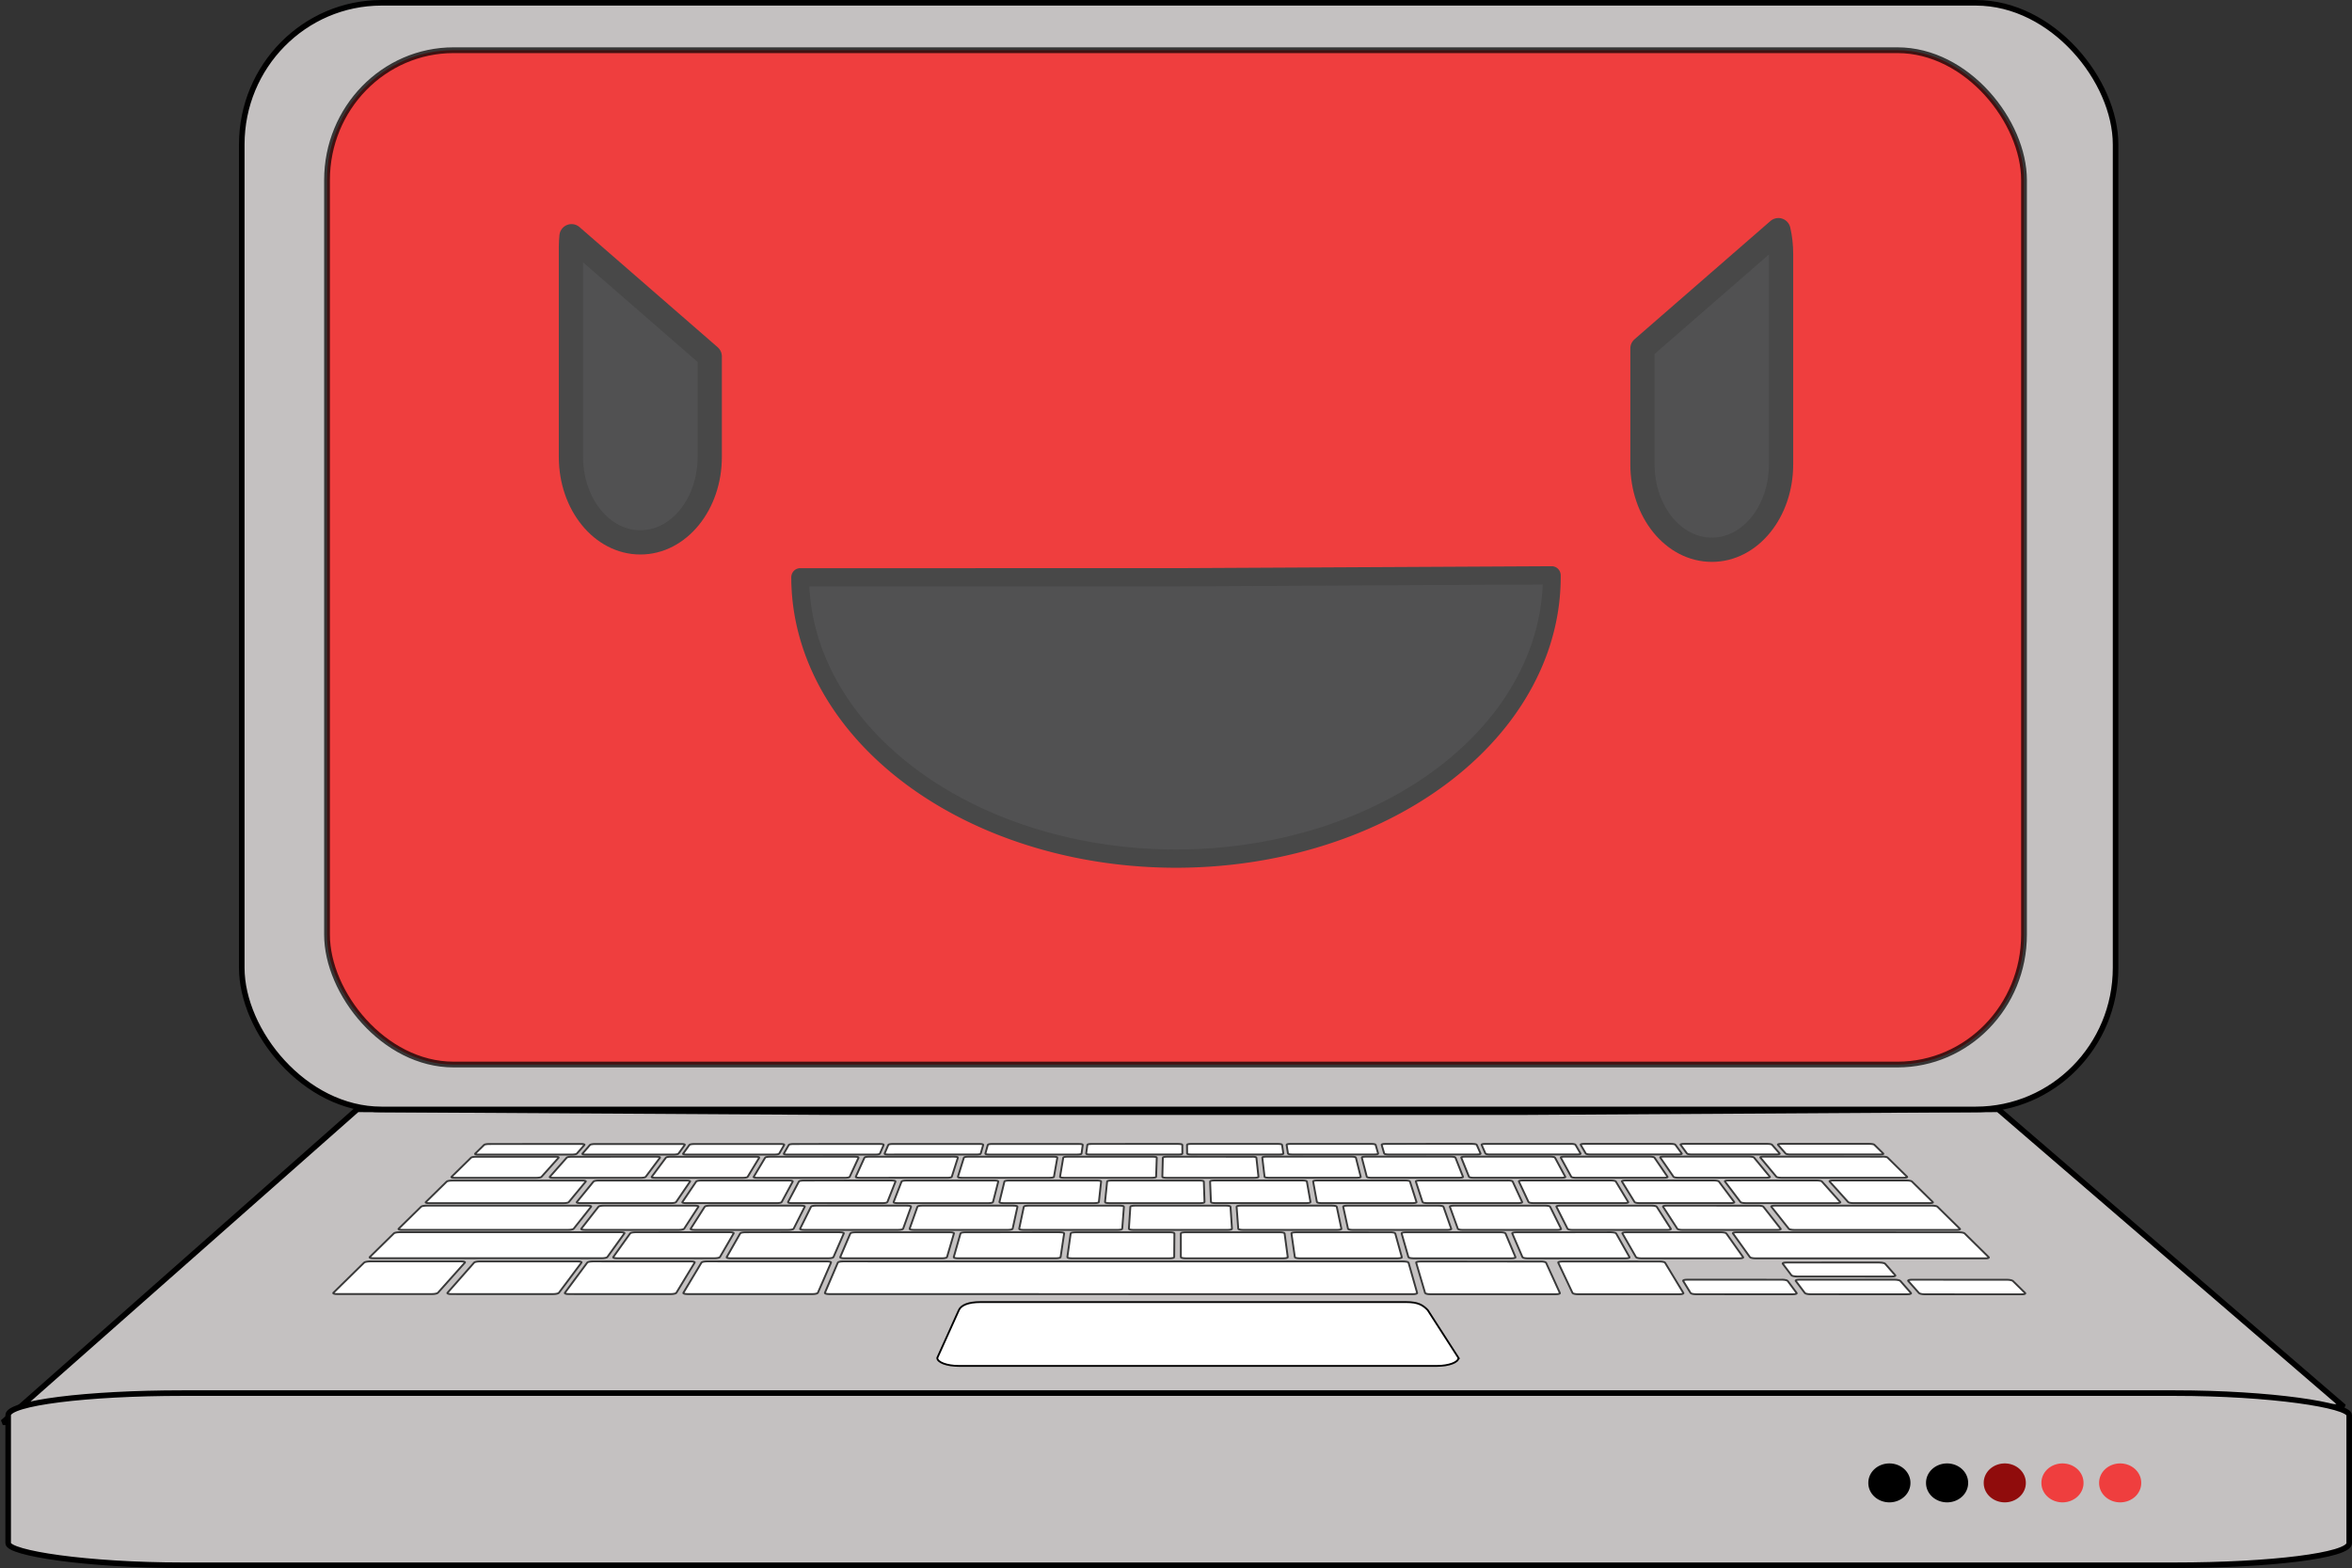 <?xml version="1.0" encoding="UTF-8" standalone="no"?>
<!-- Created with Inkscape (http://www.inkscape.org/) -->
<svg xmlns:dc="http://purl.org/dc/elements/1.1/" xmlns:cc="http://creativecommons.org/ns#" xmlns:rdf="http://www.w3.org/1999/02/22-rdf-syntax-ns#" xmlns:svg="http://www.w3.org/2000/svg" xmlns="http://www.w3.org/2000/svg" xmlns:sodipodi="http://sodipodi.sourceforge.net/DTD/sodipodi-0.dtd" xmlns:inkscape="http://www.inkscape.org/namespaces/inkscape" id="svg3414" sodipodi:docname="Happy Computer.svg" inkscape:export-filename="/home/katie/Desktop/sad-laptop.png" viewBox="0 0 520.3 346.95" inkscape:export-xdpi="100" version="1.1" inkscape:export-ydpi="100" inkscape:version="0.48.5 r10040">
  <rect x="0" y="0" width="520.3" height="346.95" fill="#333333" stroke="none"/>
  <defs id="defs3416">
    <linearGradient id="linearGradient3169">
      <stop id="stop3171" style="stop-color:#d4d4d4" offset="0"/>
      <stop id="stop3173" style="stop-color:#9f9696" offset="1"/>
    </linearGradient>
  </defs>
  <sodipodi:namedview id="base" bordercolor="#666666" inkscape:pageshadow="2" inkscape:window-y="19" fit-margin-left="0" pagecolor="#ffffff" fit-margin-top="0" inkscape:window-maximized="1" inkscape:zoom="1" inkscape:window-x="0" inkscape:window-height="1181" showgrid="false" borderopacity="1.0" inkscape:current-layer="layer1" inkscape:cx="67.70927" inkscape:cy="329.73583" fit-margin-right="0" fit-margin-bottom="0" inkscape:window-width="1920" inkscape:pageopacity="0.0" inkscape:document-units="px"/>
  <g id="layer1" inkscape:label="Layer 1" inkscape:groupmode="layer" transform="translate(-36.286 -274.92)">
    <path id="rect3196" sodipodi:nodetypes="ccccccccc" style="stroke-linejoin:bevel;stroke:#000000;stroke-linecap:round;stroke-width:1.233;fill:#c4c1c1;fill-opacity:1" inkscape:connector-curvature="0" d="m115.32 520.37-78.414 69.254 238.31-1.56h45.974l233.59-1.872-76.445-65.822-105.11 0.624h-152.39z"/>
    <rect id="rect2160" style="stroke-linejoin:bevel;stroke:#000000;stroke-linecap:round;stroke-width:1.233;fill:#c4c1c1;fill-opacity:1" rx="30.92" ry="31.34" height="244.85" width="414.52" y="275.54" x="89.768"/>
    <rect id="rect3136" style="opacity:0.724;stroke-linejoin:bevel;stroke:#000000;stroke-linecap:round;stroke-width:1.275;fill:#ff0d0d;fill-opacity:1" rx="28.001" ry="28.727" height="224.43" width="375.4" y="286.03" x="108.63"/>
    <rect x="38.093" y="583.157" width="517.873" height="38.091" ry="4.876" rx="38.629" style="fill:#c4c1c1;stroke:#000000;stroke-width:1.233;stroke-linecap:round;stroke-linejoin:bevel;fill-opacity:1" id="rect3134"/>
    <path sodipodi:cx="702.85712" sodipodi:cy="478.07648" transform="matrix(0.326,0,0,0.299,276.169,460.08)" d="m 717.143,478.076 a 14.286,14.286 0 1 1 -28.571,0 14.286,14.286 0 1 1 28.571,0 z" sodipodi:type="arc" style="fill:#ef3e3e;fill-opacity:1;stroke-width:1.633" sodipodi:ry="14.285714" sodipodi:rx="14.285714" id="path3205"/>
    <path id="path3845" sodipodi:rx="14.285714" sodipodi:ry="14.285714" style="fill:#ef3e3e;fill-opacity:1;stroke-width:1.633" sodipodi:type="arc" d="m 717.143,478.076 a 14.286,14.286 0 1 1 -28.571,0 14.286,14.286 0 1 1 28.571,0 z" transform="matrix(0.326,0,0,0.299,263.406,460.08)" sodipodi:cy="478.07648" sodipodi:cx="702.85712"/>
    <path sodipodi:cx="702.85712" sodipodi:cy="478.07648" transform="matrix(0.326,0,0,0.299,250.643,460.08)" d="m 717.143,478.076 a 14.286,14.286 0 1 1 -28.571,0 14.286,14.286 0 1 1 28.571,0 z" sodipodi:type="arc" style="fill:#900c0c;fill-opacity:1;stroke-width:1.633" sodipodi:ry="14.285714" sodipodi:rx="14.285714" id="path3847"/>
    <path id="path3849" sodipodi:rx="14.285714" sodipodi:ry="14.285714" style="fill:#000000;fill-opacity:1;stroke-width:1.633" sodipodi:type="arc" d="m 717.143,478.076 a 14.286,14.286 0 1 1 -28.571,0 14.286,14.286 0 1 1 28.571,0 z" transform="matrix(0.326,0,0,0.299,237.88,460.08)" sodipodi:cy="478.07648" sodipodi:cx="702.85712"/>
    <path sodipodi:cx="702.85712" sodipodi:cy="478.07648" transform="matrix(0.326,0,0,0.299,225.117,460.08)" d="m 717.143,478.076 a 14.286,14.286 0 1 1 -28.571,0 14.286,14.286 0 1 1 28.571,0 z" sodipodi:type="arc" style="fill:#000000;fill-opacity:1;stroke-width:1.633" sodipodi:ry="14.285714" sodipodi:rx="14.285714" id="path3851"/>
    <path id="path3623" style="stroke:#000000;stroke-width:.399;fill:#ffffff" inkscape:connector-curvature="0" d="m358.92 575.37c0 0.98-2.138 1.774-4.776 1.774h-105.74c-2.637 0-4.775-0.794-4.775-1.774l4.775-10.575c0.51-1.119 2.138-1.774 4.776-1.774h94.171c2.637 0 3.703 0.655 4.774 1.774l6.803 10.575z"/>
    <path id="path3657" style="stroke:#393939;stroke-width:.413;fill:#ffffff" inkscape:connector-curvature="0" d="m164.88 528.04c0.128 0 0.241 0.006 0.337 0.017 0.096 0.01 0.176 0.025 0.237 0.043 0.062 0.017 0.105 0.037 0.127 0.059 0.023 0.02 0.028 0.043 0.009 0.064l-1.719 1.972c-0.02 0.022-0.061 0.044-0.122 0.066-0.061 0.021-0.141 0.041-0.234 0.059-0.093 0.018-0.201 0.033-0.315 0.043-0.117 0.01-0.242 0.016-0.371 0.016l-20.748 0.004c-0.129 0-0.243-0.006-0.342-0.017-0.096-0.01-0.176-0.025-0.237-0.043-0.06-0.017-0.103-0.037-0.124-0.059-0.021-0.021-0.021-0.044 0-0.066l2.009-1.971c0.02-0.021 0.067-0.043 0.131-0.065 0.064-0.021 0.145-0.042 0.241-0.059 0.096-0.017 0.204-0.031 0.321-0.043 0.116-0.011 0.239-0.017 0.369-0.017l20.433-0.01z"/>
    <path id="path3867" style="stroke:#393939;stroke-width:.413;fill:#ffffff" inkscape:connector-curvature="0" d="m187.04 528.04c0.13 0 0.245 0.006 0.345 0.017 0.1 0.011 0.181 0.025 0.245 0.043 0.064 0.017 0.11 0.037 0.138 0.059 0.025 0.021 0.032 0.043 0.017 0.065l-1.431 1.972c-0.015 0.022-0.054 0.045-0.112 0.066-0.057 0.021-0.134 0.041-0.226 0.059-0.09 0.017-0.196 0.031-0.312 0.043-0.117 0.01-0.241 0.016-0.375 0.016l-19.495 0.003c-0.129 0-0.244-0.006-0.342-0.016-0.098-0.01-0.18-0.025-0.242-0.043-0.062-0.018-0.106-0.037-0.129-0.059-0.023-0.022-0.027-0.043-0.008-0.065l1.702-1.972c0.019-0.022 0.06-0.044 0.12-0.065 0.06-0.02 0.138-0.041 0.231-0.058 0.09-0.017 0.196-0.032 0.31-0.043 0.115-0.011 0.237-0.016 0.365-0.016h19.216z"/>
    <path id="path3877" style="stroke:#393939;stroke-width:.413;fill:#ffffff" inkscape:connector-curvature="0" d="m209.01 528.04c0.131 0 0.247 0.006 0.348 0.017 0.1 0.01 0.185 0.025 0.251 0.043 0.068 0.017 0.117 0.037 0.146 0.058 0.029 0.021 0.039 0.043 0.026 0.065l-1.144 1.972c-0.014 0.022-0.048 0.045-0.103 0.066-0.054 0.021-0.128 0.042-0.216 0.059-0.088 0.017-0.192 0.032-0.307 0.043-0.113 0.011-0.238 0.016-0.371 0.016l-19.492 0.003c-0.131 0-0.249-0.006-0.35-0.017-0.102-0.01-0.185-0.025-0.251-0.043-0.064-0.017-0.113-0.037-0.138-0.058-0.027-0.022-0.034-0.044-0.019-0.066l1.417-1.972c0.015-0.022 0.053-0.043 0.111-0.065 0.055-0.021 0.131-0.042 0.222-0.059 0.09-0.018 0.194-0.033 0.307-0.043 0.116-0.011 0.239-0.017 0.369-0.017h19.198z"/>
    <path id="path3897" style="stroke:#393939;stroke-width:.413;fill:#ffffff" inkscape:connector-curvature="0" d="m230.99 528.04c0.127 0 0.242 0.006 0.343 0.017 0.101 0.011 0.187 0.025 0.257 0.043 0.068 0.017 0.12 0.037 0.152 0.059 0.032 0.021 0.046 0.043 0.038 0.064l-0.857 1.973c-0.01 0.022-0.042 0.045-0.093 0.066-0.052 0.021-0.122 0.041-0.206 0.059-0.086 0.017-0.187 0.031-0.298 0.043-0.112 0.01-0.236 0.016-0.364 0.016l-19.511 0.003c-0.129 0-0.247-0.006-0.348-0.017-0.102-0.01-0.189-0.025-0.258-0.043-0.069-0.017-0.12-0.037-0.15-0.059-0.032-0.021-0.042-0.044-0.029-0.066l1.131-1.972c0.012-0.022 0.049-0.044 0.102-0.065 0.054-0.021 0.129-0.041 0.216-0.058 0.088-0.017 0.189-0.032 0.302-0.043 0.112-0.011 0.235-0.016 0.362-0.016l19.233-0.015z"/>
    <path id="path3913" style="stroke:#393939;stroke-width:.413;fill:#ffffff" inkscape:connector-curvature="0" d="m252.97 528.03c0.128 0 0.245 0.006 0.348 0.016 0.102 0.011 0.193 0.025 0.266 0.043 0.072 0.018 0.128 0.038 0.165 0.059 0.037 0.021 0.053 0.043 0.047 0.065l-0.569 1.973c-0.006 0.022-0.035 0.045-0.085 0.066-0.05 0.021-0.118 0.042-0.201 0.059-0.085 0.017-0.185 0.032-0.295 0.043-0.111 0.011-0.233 0.016-0.363 0.016l-19.519 0.001c-0.129 0-0.247-0.006-0.349-0.016s-0.19-0.025-0.26-0.042c-0.07-0.018-0.123-0.038-0.156-0.059-0.033-0.021-0.046-0.044-0.037-0.066l0.843-1.973c0.01-0.021 0.042-0.043 0.091-0.064 0.051-0.021 0.12-0.042 0.203-0.059 0.085-0.018 0.182-0.033 0.293-0.043 0.11-0.011 0.231-0.017 0.359-0.017h19.251z"/>
    <path id="path3935" style="stroke:#393939;stroke-width:.413;fill:#ffffff" inkscape:connector-curvature="0" d="m274.96 528.03c0.131 0 0.25 0.006 0.356 0.017 0.106 0.011 0.196 0.025 0.272 0.043 0.074 0.017 0.131 0.037 0.17 0.059 0.039 0.021 0.057 0.043 0.055 0.064l-0.282 1.973c-0.005 0.022-0.029 0.045-0.075 0.066-0.045 0.021-0.109 0.042-0.192 0.059-0.081 0.017-0.177 0.032-0.288 0.043-0.108 0.011-0.232 0.017-0.364 0.017l-19.527 0.001c-0.129 0-0.246-0.006-0.351-0.016-0.104-0.011-0.194-0.026-0.266-0.043-0.074-0.018-0.129-0.038-0.166-0.059-0.034-0.021-0.052-0.044-0.046-0.066l0.557-1.973c0.007-0.022 0.036-0.044 0.082-0.065 0.048-0.021 0.114-0.042 0.196-0.059 0.081-0.017 0.177-0.032 0.286-0.043 0.109-0.011 0.229-0.017 0.357-0.017l19.233 0.005z"/>
    <path id="path3965" style="stroke:#393939;stroke-width:.413;fill:#ffffff" inkscape:connector-curvature="0" d="m296.97 528.03c0.127 0 0.245 0.006 0.349 0.016 0.106 0.011 0.199 0.025 0.275 0.043 0.078 0.017 0.138 0.037 0.179 0.058 0.042 0.021 0.065 0.043 0.065 0.065l0.005 1.973c0 0.022-0.022 0.045-0.064 0.066s-0.104 0.042-0.181 0.059c-0.077 0.017-0.172 0.031-0.279 0.043-0.107 0.011-0.228 0.016-0.357 0.016l-19.534 0.001c-0.133 0-0.253-0.006-0.362-0.016-0.106-0.011-0.201-0.025-0.276-0.043-0.076-0.018-0.134-0.038-0.173-0.059-0.041-0.021-0.059-0.044-0.058-0.066l0.271-1.973c0.001-0.021 0.027-0.043 0.074-0.064 0.044-0.022 0.109-0.042 0.187-0.059 0.081-0.018 0.175-0.033 0.284-0.043 0.108-0.011 0.23-0.017 0.359-0.017l19.268-0.005z"/>
    <path id="path3985" style="stroke:#393939;stroke-width:.413;fill:#ffffff" inkscape:connector-curvature="0" d="m319 528.02c0.128 0 0.248 0.006 0.354 0.017 0.108 0.01 0.202 0.025 0.281 0.043 0.081 0.017 0.143 0.037 0.188 0.059 0.045 0.021 0.07 0.043 0.074 0.064l0.293 1.974c0 0.022-0.017 0.044-0.055 0.066-0.038 0.021-0.097 0.042-0.173 0.059-0.075 0.017-0.167 0.033-0.273 0.043-0.105 0.011-0.224 0.017-0.355 0.017l-19.541 0.001c-0.13 0-0.25-0.006-0.358-0.016-0.109-0.011-0.205-0.025-0.283-0.043-0.08-0.017-0.143-0.038-0.186-0.059-0.043-0.021-0.067-0.044-0.068-0.066l-0.018-1.973c0-0.022 0.023-0.044 0.065-0.065 0.043-0.021 0.105-0.042 0.181-0.059 0.079-0.017 0.173-0.031 0.279-0.043 0.106-0.011 0.225-0.017 0.352-0.017h19.268z"/>
    <path id="path4003" style="stroke:#393939;stroke-width:.413;fill:#ffffff" inkscape:connector-curvature="0" d="m339.67 528.02c0.129 0 0.249 0.006 0.357 0.016 0.108 0.01 0.205 0.025 0.286 0.043 0.083 0.017 0.15 0.037 0.196 0.058 0.049 0.021 0.076 0.043 0.083 0.065l0.565 1.974c0.009 0.022-0.011 0.045-0.046 0.066-0.037 0.021-0.092 0.042-0.166 0.059-0.074 0.018-0.164 0.033-0.267 0.043-0.104 0.011-0.222 0.016-0.353 0.016l-18.204 0.001c-0.131 0-0.25-0.006-0.362-0.016-0.108-0.011-0.202-0.025-0.283-0.043-0.082-0.017-0.145-0.038-0.192-0.059-0.046-0.021-0.071-0.044-0.076-0.066l-0.305-1.974c0-0.021 0.014-0.043 0.053-0.064 0.037-0.022 0.095-0.042 0.168-0.059 0.074-0.018 0.166-0.033 0.27-0.043 0.104-0.01 0.222-0.016 0.348-0.016l17.954 0.005z"/>
    <path id="path4019" style="stroke:#393939;stroke-width:.413;fill:#ffffff" inkscape:connector-curvature="0" d="m362.01 528.02c0.129 0 0.249 0.006 0.36 0.016 0.11 0.011 0.209 0.026 0.293 0.043 0.086 0.017 0.154 0.038 0.205 0.058 0.051 0.021 0.083 0.043 0.092 0.065l0.856 1.974c0.009 0.022 0 0.045-0.038 0.066-0.032 0.021-0.086 0.041-0.154 0.058-0.072 0.018-0.159 0.033-0.264 0.043-0.101 0.01-0.219 0.016-0.349 0.016l-19.557 0.004c-0.131 0-0.256-0.006-0.367-0.017-0.113-0.01-0.212-0.025-0.295-0.043-0.083-0.017-0.152-0.038-0.201-0.059-0.049-0.021-0.079-0.044-0.086-0.066l-0.581-1.973c-0.009-0.021 0.011-0.044 0.046-0.065 0.034-0.021 0.09-0.041 0.161-0.059 0.074-0.017 0.162-0.032 0.265-0.043 0.104-0.011 0.224-0.017 0.352-0.017l19.181-0.015z"/>
    <path id="path4037" style="stroke:#393939;stroke-width:.413;fill:#ffffff" inkscape:connector-curvature="0" d="m383.81 528.01c0.129 0 0.251 0.007 0.364 0.017 0.113 0.01 0.215 0.025 0.304 0.043 0.088 0.017 0.162 0.037 0.217 0.059 0.053 0.021 0.09 0.043 0.101 0.065l1.142 1.975c0.014 0.022 0 0.045-0.028 0.066-0.03 0.022-0.081 0.042-0.15 0.059-0.069 0.017-0.157 0.032-0.258 0.043-0.103 0.01-0.222 0.016-0.349 0.016l-19.281 0.003c-0.131 0-0.254-0.006-0.367-0.016s-0.214-0.026-0.302-0.043c-0.088-0.017-0.159-0.037-0.209-0.059-0.053-0.021-0.088-0.043-0.096-0.066l-0.869-1.974c-0.01-0.021 0.009-0.043 0.037-0.065 0.032-0.021 0.086-0.041 0.157-0.058 0.069-0.017 0.157-0.033 0.258-0.043 0.102-0.011 0.219-0.016 0.346-0.016h19.005z"/>
    <path id="path4047" style="stroke:#393939;stroke-width:.413;fill:#ffffff" inkscape:connector-curvature="0" d="m405.88 528.01c0.131 0 0.256 0.006 0.371 0.016 0.115 0.011 0.219 0.026 0.309 0.043 0.09 0.017 0.166 0.037 0.223 0.058 0.058 0.021 0.095 0.043 0.111 0.065l1.431 1.975c0.017 0.022 0.01 0.045-0.018 0.066-0.028 0.021-0.074 0.042-0.141 0.059-0.064 0.017-0.15 0.032-0.25 0.043-0.102 0.01-0.219 0.017-0.353 0.017l-19.465 0.001c-0.129 0-0.254-0.006-0.369-0.017-0.113-0.01-0.217-0.025-0.307-0.043-0.09-0.017-0.164-0.037-0.219-0.059-0.057-0.022-0.092-0.044-0.106-0.066l-1.157-1.974c-0.011-0.021 0-0.043 0.027-0.065 0.031-0.021 0.082-0.042 0.148-0.059 0.069-0.017 0.155-0.032 0.254-0.043 0.101-0.011 0.216-0.017 0.346-0.017h19.093z"/>
    <path id="path4063" style="stroke:#393939;stroke-width:.413;fill:#ffffff" inkscape:connector-curvature="0" d="m427.25 528.01c0.129 0 0.251 0.006 0.367 0.017 0.116 0.01 0.222 0.025 0.314 0.043 0.089 0.017 0.167 0.037 0.228 0.059 0.06 0.021 0.102 0.043 0.123 0.065l1.71 1.975c0.018 0.022 0.014 0.045-0.01 0.066-0.023 0.021-0.067 0.042-0.131 0.059-0.061 0.017-0.142 0.031-0.241 0.043-0.097 0.011-0.212 0.017-0.344 0.017l-18.755 0.001c-0.131 0-0.256-0.007-0.371-0.017-0.116-0.01-0.219-0.025-0.311-0.043-0.09-0.017-0.166-0.037-0.224-0.059-0.057-0.022-0.096-0.044-0.113-0.066l-1.444-1.976c-0.017-0.021-0.012-0.043 0.017-0.065 0.025-0.021 0.071-0.041 0.135-0.058 0.062-0.017 0.145-0.033 0.244-0.043 0.097-0.011 0.21-0.016 0.339-0.016l18.305-0.005z"/>
    <path id="path4081" style="stroke:#393939;stroke-width:.413;fill:#ffffff" inkscape:connector-curvature="0" d="m449.85 528.01c0.129 0 0.254 0.006 0.371 0.016 0.116 0.011 0.224 0.025 0.318 0.043 0.095 0.018 0.178 0.038 0.24 0.059 0.061 0.021 0.108 0.044 0.128 0.065l2.008 1.976c0.023 0.022 0.023 0.044 0 0.066-0.021 0.021-0.062 0.042-0.123 0.059s-0.14 0.032-0.237 0.043c-0.096 0.011-0.209 0.017-0.342 0.017l-19.854 0.001c-0.13 0-0.257-0.006-0.371-0.016-0.118-0.011-0.224-0.025-0.318-0.043-0.092-0.018-0.173-0.038-0.233-0.059-0.062-0.022-0.104-0.044-0.123-0.066l-1.729-1.975c-0.018-0.022-0.017-0.043 0.009-0.065 0.024-0.021 0.067-0.042 0.129-0.059 0.06-0.017 0.14-0.032 0.237-0.043 0.096-0.011 0.209-0.017 0.336-0.017h19.618z"/>
    <path id="path4307" style="stroke:#393939;stroke-width:.413;fill:#ffffff" inkscape:connector-curvature="0" d="m159.15 530.86c0.132 0 0.249 0.006 0.348 0.017 0.099 0.01 0.182 0.025 0.244 0.043 0.061 0.017 0.106 0.038 0.129 0.059 0.022 0.022 0.025 0.045 0.007 0.067l-3.826 4.283c-0.021 0.023-0.066 0.048-0.13 0.071-0.063 0.023-0.148 0.044-0.244 0.063-0.096 0.018-0.209 0.034-0.332 0.046-0.121 0.011-0.253 0.017-0.389 0.017l-18.087 0.001c-0.133 0-0.251-0.006-0.352-0.017-0.099-0.011-0.182-0.027-0.244-0.046-0.062-0.018-0.105-0.04-0.126-0.062-0.022-0.023-0.02-0.047 0-0.071l4.363-4.283c0.023-0.022 0.069-0.045 0.135-0.066 0.066-0.022 0.149-0.042 0.245-0.06 0.096-0.017 0.207-0.033 0.326-0.043 0.119-0.011 0.245-0.017 0.377-0.017h17.552z"/>
    <path id="path4323" style="stroke:#393939;stroke-width:.413;fill:#ffffff" inkscape:connector-curvature="0" d="m181.56 530.86c0.129 0 0.245 0.006 0.346 0.016 0.099 0.011 0.182 0.026 0.246 0.043 0.065 0.018 0.111 0.037 0.138 0.06 0.026 0.021 0.031 0.044 0.015 0.066l-3.204 4.285c-0.017 0.024-0.057 0.048-0.118 0.07-0.061 0.023-0.14 0.045-0.235 0.063-0.095 0.019-0.203 0.034-0.323 0.046-0.117 0.011-0.246 0.018-0.38 0.018l-19.42 0.001c-0.134 0-0.252-0.007-0.353-0.017-0.1-0.011-0.183-0.028-0.247-0.046-0.063-0.019-0.109-0.04-0.131-0.063-0.023-0.023-0.025-0.047-0.007-0.07l3.777-4.283c0.019-0.022 0.062-0.046 0.123-0.067 0.061-0.021 0.14-0.042 0.236-0.059 0.092-0.018 0.201-0.033 0.315-0.043 0.118-0.011 0.242-0.017 0.372-0.017l18.856-0.005z"/>
    <path id="path4341" style="stroke:#393939;stroke-width:.413;fill:#ffffff" inkscape:connector-curvature="0" d="m203.48 530.86c0.129 0 0.247 0.007 0.347 0.017 0.1 0.011 0.186 0.025 0.253 0.043 0.068 0.017 0.117 0.037 0.146 0.059 0.029 0.021 0.038 0.045 0.025 0.066l-2.592 4.285c-0.015 0.024-0.053 0.048-0.11 0.071-0.058 0.023-0.134 0.044-0.226 0.063-0.091 0.019-0.199 0.034-0.314 0.046-0.118 0.011-0.245 0.017-0.38 0.017l-19.416 0.001c-0.138 0.001-0.258-0.006-0.363-0.017-0.103-0.011-0.191-0.027-0.257-0.046-0.067-0.019-0.116-0.041-0.141-0.063-0.027-0.023-0.032-0.047-0.017-0.07l3.167-4.285c0.017-0.022 0.055-0.045 0.116-0.066 0.058-0.022 0.135-0.042 0.226-0.059 0.092-0.018 0.199-0.033 0.314-0.043 0.117-0.01 0.243-0.016 0.375-0.016h18.83z"/>
    <path id="path4363" style="stroke:#393939;stroke-width:.413;fill:#ffffff" inkscape:connector-curvature="0" d="m225.42 530.86c0.131 0 0.249 0.006 0.35 0.017 0.102 0.01 0.19 0.025 0.26 0.043 0.069 0.017 0.123 0.038 0.155 0.059 0.032 0.022 0.044 0.045 0.033 0.067l-1.982 4.286c-0.011 0.023-0.046 0.047-0.1 0.07-0.054 0.023-0.128 0.045-0.216 0.063-0.089 0.019-0.193 0.034-0.31 0.046-0.116 0.011-0.243 0.017-0.377 0.017l-19.427 0.001c-0.136 0-0.258-0.007-0.364-0.017-0.103-0.011-0.194-0.027-0.263-0.046-0.069-0.019-0.12-0.04-0.151-0.063-0.03-0.023-0.039-0.047-0.025-0.071l2.557-4.285c0.013-0.023 0.049-0.045 0.104-0.066 0.054-0.022 0.13-0.042 0.219-0.06 0.09-0.017 0.194-0.033 0.309-0.043 0.114-0.011 0.239-0.017 0.372-0.017l18.839-0.005z"/>
    <path id="path4389" style="stroke:#393939;stroke-width:.413;fill:#ffffff" inkscape:connector-curvature="0" d="m247.37 530.85c0.13 0 0.249 0.006 0.352 0.017 0.105 0.011 0.194 0.025 0.266 0.043 0.072 0.018 0.127 0.038 0.165 0.06 0.034 0.021 0.051 0.044 0.044 0.067l-1.371 4.287c-0.007 0.023-0.039 0.048-0.09 0.07-0.051 0.022-0.121 0.045-0.208 0.063-0.087 0.018-0.189 0.034-0.302 0.045-0.115 0.011-0.242 0.018-0.376 0.018l-19.433 0.001c-0.133 0-0.256-0.007-0.362-0.017-0.106-0.011-0.198-0.027-0.272-0.046-0.071-0.019-0.127-0.041-0.161-0.063-0.035-0.023-0.048-0.047-0.037-0.07l1.945-4.286c0.012-0.022 0.044-0.045 0.096-0.067 0.053-0.021 0.126-0.042 0.214-0.059 0.087-0.018 0.189-0.033 0.302-0.043 0.113-0.011 0.236-0.017 0.368-0.017l18.856-0.005z"/>
    <path id="path4411" style="stroke:#393939;stroke-width:.413;fill:#ffffff" inkscape:connector-curvature="0" d="m269.33 530.85c0.131 0 0.254 0.006 0.36 0.016 0.108 0.011 0.201 0.025 0.275 0.043 0.074 0.017 0.134 0.038 0.173 0.059 0.038 0.021 0.056 0.045 0.054 0.067l-0.759 4.287c-0.003 0.023-0.031 0.048-0.08 0.071-0.049 0.023-0.116 0.044-0.201 0.063-0.083 0.019-0.185 0.034-0.299 0.046-0.115 0.011-0.241 0.018-0.379 0.018l-19.441 0.001c-0.133 0.001-0.256-0.006-0.363-0.017-0.106-0.011-0.199-0.027-0.274-0.045-0.074-0.02-0.131-0.041-0.167-0.063-0.035-0.023-0.052-0.047-0.045-0.071l1.334-4.287c0.008-0.022 0.038-0.045 0.086-0.066 0.049-0.022 0.118-0.043 0.201-0.06 0.083-0.018 0.182-0.033 0.293-0.043 0.11-0.01 0.233-0.016 0.364-0.016h18.874z"/>
    <path id="path4435" style="stroke:#393939;stroke-width:.413;fill:#ffffff" inkscape:connector-curvature="0" d="m291.29 530.85c0.132 0 0.254 0.006 0.363 0.016 0.109 0.011 0.204 0.025 0.281 0.043 0.079 0.017 0.14 0.038 0.182 0.059 0.041 0.022 0.063 0.045 0.062 0.067l-0.145 4.289c-0.003 0.023-0.025 0.048-0.07 0.07-0.045 0.023-0.109 0.045-0.191 0.063-0.083 0.019-0.182 0.034-0.293 0.046-0.112 0.011-0.238 0.017-0.377 0.017l-19.449 0.001c-0.135 0-0.257-0.007-0.365-0.018-0.109-0.011-0.204-0.027-0.281-0.046-0.077-0.019-0.137-0.04-0.178-0.063-0.038-0.023-0.057-0.047-0.054-0.07l0.723-4.287c0.003-0.023 0.03-0.046 0.076-0.067 0.046-0.021 0.11-0.042 0.192-0.06 0.082-0.017 0.178-0.032 0.288-0.043 0.108-0.011 0.23-0.016 0.359-0.016l18.892 0.005z"/>
    <path id="path4453" style="stroke:#393939;stroke-width:.413;fill:#ffffff" inkscape:connector-curvature="0" d="m313.31 530.85c0.13 0 0.251 0.006 0.36 0.017 0.108 0.01 0.204 0.025 0.286 0.043 0.078 0.018 0.143 0.038 0.187 0.06 0.045 0.021 0.071 0.044 0.073 0.067l0.466 4.289c0 0.023-0.018 0.048-0.059 0.071-0.04 0.023-0.102 0.044-0.18 0.063-0.079 0.019-0.174 0.034-0.284 0.046-0.109 0.011-0.233 0.018-0.368 0.018l-19.468 0.001c-0.133 0-0.258-0.007-0.369-0.018-0.109-0.011-0.206-0.026-0.286-0.045-0.082-0.019-0.143-0.041-0.187-0.063-0.044-0.023-0.065-0.047-0.064-0.07l0.109-4.289c0.001-0.022 0.024-0.045 0.067-0.067 0.043-0.021 0.105-0.042 0.183-0.059 0.079-0.018 0.173-0.033 0.281-0.043s0.229-0.017 0.36-0.017l18.935 0.01z"/>
    <path id="path4469" style="stroke:#393939;stroke-width:.413;fill:#ffffff" inkscape:connector-curvature="0" d="m335.29 530.84c0.129 0 0.25 0.006 0.362 0.016 0.11 0.011 0.207 0.026 0.291 0.043 0.082 0.017 0.149 0.038 0.198 0.059 0.046 0.022 0.076 0.045 0.081 0.067l1.078 4.29c0.009 0.023-0.01 0.047-0.049 0.07-0.037 0.023-0.096 0.045-0.17 0.063-0.076 0.019-0.17 0.034-0.279 0.046-0.106 0.011-0.231 0.017-0.364 0.017l-19.474 0.001c-0.135 0-0.261-0.006-0.373-0.017-0.111-0.011-0.21-0.027-0.293-0.046-0.083-0.019-0.149-0.041-0.196-0.063-0.046-0.023-0.072-0.048-0.074-0.071l-0.504-4.289c0-0.023 0.018-0.046 0.057-0.067 0.04-0.022 0.099-0.042 0.175-0.06 0.076-0.018 0.169-0.033 0.275-0.043 0.106-0.01 0.226-0.016 0.356-0.016h18.918z"/>
    <path id="path4485" style="stroke:#393939;stroke-width:.413;fill:#ffffff" inkscape:connector-curvature="0" d="m357.28 530.84c0.129 0 0.254 0.006 0.364 0.016 0.111 0.011 0.212 0.025 0.298 0.043 0.086 0.017 0.154 0.037 0.205 0.06 0.051 0.021 0.083 0.044 0.092 0.067l1.694 4.29c0.01 0.024-0.009 0.049-0.041 0.071-0.034 0.023-0.088 0.045-0.162 0.063-0.074 0.019-0.164 0.034-0.272 0.046-0.106 0.011-0.229 0.017-0.362 0.017l-19.471 0.001c-0.138 0-0.265-0.007-0.381-0.017-0.116-0.011-0.216-0.027-0.305-0.046-0.085-0.019-0.155-0.041-0.205-0.063-0.048-0.023-0.078-0.047-0.085-0.07l-1.116-4.29c0-0.022 0.011-0.045 0.049-0.067 0.037-0.022 0.092-0.042 0.167-0.06 0.074-0.017 0.165-0.033 0.271-0.043 0.106-0.011 0.228-0.016 0.359-0.016l18.83-0.005z"/>
    <path id="path4499" style="stroke:#393939;stroke-width:.413;fill:#ffffff" inkscape:connector-curvature="0" d="m379.26 530.84c0.129 0 0.253 0.006 0.369 0.017 0.113 0.011 0.216 0.025 0.307 0.043 0.091 0.018 0.165 0.039 0.219 0.06 0.053 0.022 0.091 0.044 0.102 0.067l2.308 4.292c0.014 0.023 0 0.048-0.03 0.071-0.032 0.022-0.086 0.044-0.158 0.063-0.071 0.018-0.164 0.033-0.27 0.045s-0.226 0.018-0.362 0.018l-19.478 0.001c-0.137 0-0.264-0.007-0.381-0.018-0.116-0.011-0.222-0.027-0.309-0.046-0.091-0.018-0.165-0.041-0.217-0.063-0.054-0.022-0.088-0.047-0.099-0.071l-1.729-4.291c-0.01-0.022 0-0.045 0.039-0.066 0.034-0.022 0.09-0.042 0.162-0.059 0.074-0.018 0.164-0.033 0.267-0.043 0.104-0.011 0.224-0.017 0.352-0.017l19.005-0.005z"/>
    <path id="path4515" style="stroke:#393939;stroke-width:.413;fill:#ffffff" inkscape:connector-curvature="0" d="m401.24 530.84c0.131 0 0.258 0.006 0.376 0.017 0.116 0.011 0.222 0.025 0.311 0.043 0.092 0.017 0.168 0.038 0.223 0.059 0.058 0.022 0.097 0.045 0.111 0.067l2.923 4.293c0.017 0.023 0.01 0.048-0.018 0.07-0.028 0.022-0.079 0.045-0.145 0.063-0.069 0.018-0.157 0.034-0.261 0.046-0.105 0.011-0.229 0.017-0.363 0.017l-19.491 0.001c-0.134 0-0.261-0.006-0.378-0.017-0.118-0.011-0.224-0.027-0.314-0.046-0.092-0.018-0.166-0.04-0.223-0.063-0.055-0.022-0.092-0.047-0.104-0.07l-2.347-4.292c-0.011-0.023 0-0.045 0.031-0.067 0.029-0.022 0.081-0.043 0.15-0.06 0.069-0.018 0.154-0.033 0.256-0.043 0.101-0.011 0.219-0.016 0.35-0.016h19.005z"/>
    <path id="path4529" style="stroke:#393939;stroke-width:.413;fill:#ffffff" inkscape:connector-curvature="0" d="m423.23 530.83c0.133 0 0.261 0.006 0.378 0.016 0.117 0.011 0.226 0.025 0.321 0.043 0.092 0.017 0.173 0.038 0.233 0.06 0.059 0.021 0.101 0.044 0.12 0.067l3.538 4.293c0.018 0.023 0.017 0.048-0.01 0.071-0.025 0.023-0.071 0.045-0.138 0.063-0.065 0.019-0.15 0.034-0.254 0.046-0.103 0.011-0.223 0.018-0.362 0.018l-19.498 0.001c-0.133 0-0.263-0.007-0.383-0.017-0.118-0.011-0.226-0.028-0.321-0.046-0.092-0.019-0.17-0.041-0.23-0.063-0.06-0.023-0.099-0.047-0.116-0.07l-2.96-4.293c-0.017-0.022-0.01-0.045 0.018-0.067 0.027-0.021 0.075-0.042 0.143-0.06 0.064-0.017 0.15-0.033 0.249-0.043 0.101-0.011 0.216-0.017 0.348-0.017l19.005-0.01z"/>
    <path id="path4545" style="stroke:#393939;stroke-width:.413;fill:#ffffff" inkscape:connector-curvature="0" d="m452.74 530.83c0.131 0 0.257 0.006 0.376 0.017 0.118 0.01 0.229 0.025 0.325 0.043 0.096 0.018 0.18 0.038 0.242 0.06 0.064 0.021 0.11 0.044 0.134 0.067l4.363 4.294c0.022 0.023 0.022 0.048 0 0.071-0.018 0.023-0.062 0.044-0.123 0.063-0.062 0.019-0.144 0.034-0.243 0.046-0.099 0.011-0.217 0.018-0.353 0.018l-27.108 0.001c-0.137 0-0.268-0.007-0.39-0.018-0.122-0.011-0.233-0.027-0.329-0.046-0.096-0.019-0.18-0.041-0.242-0.063-0.065-0.023-0.106-0.048-0.127-0.071l-3.576-4.293c-0.018-0.022-0.017-0.045 0.01-0.066 0.023-0.021 0.069-0.042 0.133-0.059 0.065-0.018 0.148-0.033 0.247-0.043 0.101-0.011 0.219-0.017 0.349-0.017l26.187 0.015z"/>
    <path id="path4783" style="stroke:#393939;stroke-width:.413;fill:#ffffff" inkscape:connector-curvature="0" d="m165.13 536.13c0.134 0 0.252 0.007 0.353 0.018 0.102 0.011 0.186 0.028 0.25 0.048 0.064 0.019 0.11 0.042 0.135 0.065 0.022 0.023 0.027 0.048 0.007 0.072l-3.785 4.582c-0.02 0.025-0.067 0.051-0.131 0.075-0.065 0.025-0.151 0.049-0.25 0.069-0.101 0.021-0.215 0.039-0.341 0.051-0.124 0.012-0.259 0.02-0.398 0.02h-29.781c-0.138 0-0.261-0.007-0.362-0.019-0.104-0.012-0.187-0.03-0.251-0.051-0.062-0.021-0.106-0.044-0.126-0.069-0.02-0.025-0.019-0.051 0.007-0.076l4.669-4.58c0.023-0.024 0.073-0.049 0.141-0.072 0.069-0.023 0.157-0.046 0.258-0.065 0.101-0.019 0.216-0.036 0.341-0.048 0.123-0.011 0.254-0.019 0.39-0.019h28.858z"/>
    <path id="path4803" style="stroke:#393939;stroke-width:.413;fill:#ffffff" inkscape:connector-curvature="0" d="m188.18 536.12c0.136 0 0.256 0.008 0.358 0.019 0.102 0.011 0.189 0.028 0.257 0.047 0.067 0.019 0.116 0.042 0.143 0.065 0.028 0.023 0.035 0.048 0.019 0.072l-3.121 4.582c-0.019 0.025-0.06 0.052-0.123 0.076-0.062 0.025-0.143 0.049-0.239 0.069-0.098 0.021-0.21 0.038-0.335 0.051-0.123 0.012-0.256 0.019-0.394 0.019h-20.109c-0.138 0-0.262-0.007-0.367-0.019-0.103-0.012-0.189-0.03-0.256-0.051-0.067-0.02-0.113-0.044-0.138-0.069-0.023-0.025-0.027-0.051-0.007-0.075l3.737-4.582c0.018-0.024 0.062-0.049 0.125-0.072 0.063-0.023 0.144-0.046 0.242-0.065 0.096-0.019 0.207-0.036 0.327-0.048 0.12-0.012 0.251-0.019 0.385-0.019h19.496z"/>
    <path id="path4817" style="stroke:#393939;stroke-width:.413;fill:#ffffff" inkscape:connector-curvature="0" d="m210.86 536.12c0.134 0 0.256 0.007 0.359 0.019 0.106 0.011 0.194 0.028 0.265 0.047 0.069 0.02 0.123 0.042 0.152 0.066 0.031 0.023 0.041 0.048 0.029 0.072l-2.469 4.583c-0.013 0.025-0.053 0.052-0.109 0.076-0.059 0.025-0.138 0.049-0.233 0.069-0.093 0.021-0.202 0.038-0.325 0.051-0.12 0.012-0.254 0.02-0.391 0.02l-20.106 0.001c-0.142 0-0.268-0.008-0.376-0.02-0.106-0.012-0.196-0.029-0.267-0.05-0.07-0.02-0.12-0.045-0.148-0.069-0.028-0.025-0.035-0.052-0.018-0.076l3.084-4.582c0.017-0.024 0.056-0.049 0.116-0.072 0.06-0.024 0.138-0.046 0.233-0.065 0.095-0.019 0.202-0.036 0.322-0.047 0.122-0.012 0.251-0.019 0.39-0.019h19.505z"/>
    <path id="path4837" style="stroke:#393939;stroke-width:.413;fill:#ffffff" inkscape:connector-curvature="0" d="m233.56 536.12c0.136 0 0.257 0.007 0.364 0.018 0.106 0.012 0.196 0.028 0.27 0.048 0.074 0.019 0.128 0.041 0.163 0.065 0.034 0.023 0.048 0.048 0.038 0.071l-1.814 4.585c-0.011 0.025-0.045 0.052-0.099 0.076-0.055 0.025-0.131 0.049-0.222 0.069-0.092 0.02-0.201 0.039-0.319 0.051-0.119 0.013-0.25 0.02-0.39 0.02h-20.115c-0.142 0-0.269-0.008-0.377-0.02-0.109-0.012-0.201-0.03-0.273-0.051-0.074-0.021-0.128-0.044-0.159-0.069-0.032-0.025-0.042-0.052-0.029-0.076l2.43-4.584c0.012-0.023 0.05-0.048 0.104-0.071 0.058-0.024 0.134-0.046 0.225-0.066s0.199-0.035 0.317-0.048c0.117-0.011 0.249-0.018 0.385-0.018l19.487-0.01z"/>
    <path id="path4855" style="stroke:#393939;stroke-width:.413;fill:#ffffff" inkscape:connector-curvature="0" d="m256.26 536.12c0.136 0 0.257 0.007 0.366 0.018 0.109 0.012 0.201 0.028 0.277 0.048 0.076 0.02 0.133 0.042 0.173 0.065 0.037 0.024 0.054 0.049 0.048 0.072l-1.174 4.588c-0.006 0.025-0.038 0.051-0.088 0.075-0.052 0.025-0.124 0.05-0.212 0.07-0.088 0.02-0.194 0.038-0.311 0.051-0.118 0.012-0.248 0.019-0.387 0.019h-20.123c-0.14 0-0.266-0.007-0.377-0.019-0.111-0.012-0.206-0.03-0.282-0.051-0.076-0.021-0.135-0.044-0.171-0.069-0.037-0.025-0.051-0.051-0.041-0.076l1.774-4.585c0.01-0.023 0.044-0.048 0.096-0.072 0.054-0.023 0.129-0.045 0.218-0.065 0.089-0.019 0.195-0.035 0.311-0.047 0.116-0.011 0.243-0.018 0.379-0.018h19.505z"/>
    <path id="path4879" style="stroke:#393939;stroke-width:.413;fill:#ffffff" inkscape:connector-curvature="0" d="m278.97 536.12c0.138 0 0.263 0.007 0.376 0.018 0.111 0.012 0.208 0.028 0.286 0.048 0.081 0.019 0.142 0.042 0.182 0.065 0.042 0.023 0.062 0.048 0.059 0.072l-0.504 4.587c-0.003 0.025-0.03 0.052-0.079 0.076-0.048 0.025-0.117 0.049-0.202 0.069-0.087 0.021-0.19 0.038-0.308 0.051-0.117 0.012-0.249 0.019-0.39 0.019l-20.132 0.001c-0.139 0-0.266-0.008-0.378-0.02-0.11-0.012-0.207-0.03-0.286-0.05-0.078-0.021-0.138-0.045-0.177-0.07-0.039-0.025-0.056-0.051-0.052-0.075l1.123-4.587c0.005-0.024 0.034-0.049 0.084-0.072s0.119-0.046 0.204-0.065c0.085-0.019 0.187-0.035 0.302-0.048 0.113-0.011 0.239-0.018 0.373-0.018h19.513z"/>
    <path id="path4911" style="stroke:#393939;stroke-width:.413;fill:#ffffff" inkscape:connector-curvature="0" d="m301.66 536.12c0.138 0 0.265 0.008 0.378 0.019 0.113 0.011 0.212 0.028 0.293 0.047 0.082 0.019 0.147 0.042 0.192 0.065 0.045 0.024 0.069 0.048 0.07 0.072l0.151 4.588c0 0.025-0.023 0.051-0.067 0.076-0.046 0.025-0.11 0.049-0.194 0.069-0.083 0.021-0.185 0.039-0.301 0.051-0.116 0.013-0.245 0.02-0.387 0.02h-20.14c-0.139 0-0.266-0.008-0.38-0.019-0.115-0.013-0.214-0.03-0.294-0.051-0.081-0.02-0.144-0.044-0.187-0.069-0.043-0.025-0.065-0.052-0.062-0.076l0.468-4.587c0.003-0.024 0.027-0.049 0.074-0.072s0.113-0.046 0.196-0.065 0.182-0.036 0.294-0.048c0.112-0.012 0.237-0.018 0.372-0.018h19.496z"/>
    <path id="path4931" style="stroke:#393939;stroke-width:.413;fill:#ffffff" inkscape:connector-curvature="0" d="m324.43 536.11c0.134 0 0.261 0.007 0.374 0.019 0.113 0.011 0.212 0.028 0.298 0.048 0.083 0.019 0.152 0.042 0.201 0.065 0.046 0.023 0.076 0.048 0.079 0.072l0.807 4.589c0 0.025-0.017 0.052-0.057 0.075-0.039 0.026-0.102 0.049-0.182 0.07-0.079 0.021-0.178 0.038-0.288 0.051-0.113 0.012-0.239 0.02-0.381 0.02h-20.16c-0.139 0-0.269-0.007-0.384-0.02-0.116-0.012-0.216-0.03-0.3-0.051-0.085-0.021-0.152-0.045-0.198-0.069-0.046-0.025-0.072-0.052-0.072-0.076l-0.189-4.588c-0.001-0.024 0.02-0.049 0.065-0.072 0.042-0.023 0.106-0.046 0.186-0.065 0.08-0.019 0.176-0.035 0.286-0.047 0.11-0.012 0.236-0.019 0.371-0.019h19.531z"/>
    <path id="path4943" style="stroke:#393939;stroke-width:.413;fill:#ffffff" inkscape:connector-curvature="0" d="m347.2 536.11c0.133 0 0.261 0.007 0.376 0.018 0.116 0.011 0.217 0.028 0.305 0.048 0.088 0.019 0.159 0.042 0.209 0.065 0.05 0.023 0.083 0.048 0.09 0.072l1.462 4.589c0.01 0.025-0.009 0.051-0.044 0.076-0.039 0.025-0.096 0.049-0.173 0.07-0.076 0.02-0.173 0.037-0.284 0.051-0.11 0.012-0.237 0.019-0.376 0.019l-20.16 0.001c-0.14 0-0.272-0.008-0.392-0.02-0.117-0.012-0.222-0.029-0.311-0.05-0.088-0.021-0.157-0.045-0.207-0.07-0.049-0.024-0.079-0.051-0.083-0.075l-0.844-4.589c0-0.024 0.015-0.049 0.053-0.072 0.039-0.023 0.099-0.046 0.178-0.065 0.078-0.019 0.173-0.036 0.283-0.048 0.111-0.012 0.236-0.019 0.374-0.019h19.531z"/>
    <path id="path4957" style="stroke:#393939;stroke-width:.413;fill:#ffffff" inkscape:connector-curvature="0" d="m369.89 536.11c0.134 0 0.263 0.007 0.378 0.018 0.118 0.012 0.224 0.029 0.314 0.048 0.089 0.019 0.164 0.042 0.219 0.065 0.053 0.024 0.09 0.048 0.099 0.072l2.118 4.59c0.012 0.025 0 0.052-0.032 0.076-0.035 0.025-0.09 0.049-0.164 0.069-0.074 0.021-0.166 0.039-0.277 0.051-0.108 0.012-0.233 0.02-0.373 0.02h-20.166c-0.141 0-0.274-0.008-0.394-0.019-0.123-0.013-0.229-0.03-0.321-0.051-0.09-0.021-0.164-0.045-0.216-0.07-0.055-0.025-0.088-0.051-0.095-0.075l-1.49-4.58c-0.01-0.024 0.009-0.049 0.044-0.072 0.035-0.024 0.092-0.046 0.168-0.065 0.074-0.02 0.167-0.036 0.276-0.048 0.109-0.011 0.234-0.018 0.371-0.018l19.531 0.005z"/>
    <path id="path4971" style="stroke:#393939;stroke-width:.413;fill:#ffffff" inkscape:connector-curvature="0" d="m392.66 536.11c0.136 0 0.265 0.007 0.385 0.018 0.118 0.012 0.229 0.028 0.321 0.047 0.095 0.02 0.173 0.042 0.233 0.065 0.058 0.024 0.096 0.049 0.113 0.072l2.776 4.592c0.017 0.025 0.009 0.052-0.025 0.076-0.03 0.025-0.083 0.049-0.157 0.07-0.072 0.021-0.165 0.038-0.272 0.051-0.109 0.012-0.234 0.019-0.371 0.019h-20.175c-0.141 0-0.272-0.007-0.394-0.019-0.122-0.012-0.233-0.03-0.327-0.051-0.095-0.02-0.173-0.045-0.231-0.069-0.058-0.025-0.095-0.052-0.106-0.076l-2.158-4.591c-0.011-0.023 0-0.048 0.035-0.072 0.034-0.023 0.088-0.046 0.161-0.065 0.074-0.019 0.166-0.035 0.272-0.048 0.106-0.011 0.229-0.018 0.364-0.018h19.618z"/>
    <path id="path4985" style="stroke:#393939;stroke-width:.413;fill:#ffffff" inkscape:connector-curvature="0" d="m415.43 536.11c0.138 0 0.271 0.007 0.391 0.018 0.123 0.011 0.233 0.028 0.33 0.048 0.094 0.019 0.177 0.042 0.237 0.065 0.061 0.024 0.103 0.049 0.122 0.072l3.435 4.593c0.018 0.025 0.014 0.052-0.014 0.075-0.025 0.026-0.074 0.05-0.143 0.07-0.069 0.021-0.157 0.038-0.265 0.051-0.106 0.012-0.233 0.019-0.376 0.019l-20.182 0.001c-0.141 0-0.272-0.008-0.394-0.02-0.125-0.012-0.236-0.03-0.332-0.051-0.094-0.021-0.175-0.044-0.237-0.069-0.06-0.025-0.099-0.052-0.115-0.076l-2.815-4.592c-0.017-0.023-0.009-0.048 0.023-0.072 0.03-0.023 0.079-0.046 0.147-0.065 0.069-0.019 0.158-0.036 0.261-0.047 0.106-0.011 0.226-0.018 0.359-0.018h19.531z"/>
    <path id="path4999" style="stroke:#393939;stroke-width:.413;fill:#ffffff" inkscape:connector-curvature="0" d="m438.2 536.11c0.136 0 0.268 0.008 0.387 0.019 0.123 0.011 0.236 0.028 0.335 0.048 0.096 0.019 0.182 0.042 0.246 0.065 0.065 0.024 0.111 0.048 0.131 0.072l4.094 4.594c0.021 0.025 0.021 0.051 0 0.076-0.023 0.025-0.069 0.049-0.133 0.07-0.065 0.02-0.151 0.039-0.254 0.051-0.103 0.013-0.229 0.02-0.367 0.02h-20.2c-0.14 0-0.273-0.007-0.399-0.019-0.124-0.012-0.239-0.03-0.339-0.051-0.1-0.021-0.182-0.045-0.246-0.07-0.065-0.024-0.109-0.051-0.127-0.075l-3.474-4.593c-0.018-0.024-0.014-0.048 0.014-0.072 0.025-0.024 0.072-0.046 0.138-0.065 0.067-0.02 0.152-0.036 0.253-0.048 0.103-0.012 0.224-0.019 0.359-0.019h19.706z"/>
    <path id="path5011" style="stroke:#393939;stroke-width:.413;fill:#ffffff" inkscape:connector-curvature="0" d="m458.08 536.11c0.136 0 0.268 0.007 0.392 0.018 0.122 0.011 0.237 0.028 0.339 0.048 0.099 0.019 0.187 0.042 0.256 0.065 0.067 0.024 0.116 0.049 0.14 0.072l4.665 4.594c0.025 0.025 0.028 0.052 0.009 0.076-0.018 0.025-0.06 0.049-0.122 0.07-0.065 0.02-0.148 0.037-0.25 0.051-0.103 0.012-0.223 0.019-0.363 0.019h-16.86c-0.14 0-0.274-0.007-0.401-0.019-0.127-0.012-0.242-0.03-0.346-0.051-0.101-0.021-0.189-0.045-0.256-0.07-0.069-0.025-0.117-0.051-0.138-0.076l-4.142-4.594c-0.02-0.024-0.018-0.049 0-0.072 0.024-0.023 0.067-0.046 0.131-0.065 0.062-0.019 0.145-0.036 0.246-0.048 0.102-0.012 0.219-0.019 0.356-0.019h16.465z"/>
    <path id="path5235" style="stroke:#393939;stroke-width:.413;fill:#ffffff" inkscape:connector-curvature="0" d="m166.29 541.68c0.139 0 0.264 0.007 0.37 0.018 0.103 0.012 0.191 0.029 0.259 0.05 0.067 0.02 0.114 0.043 0.14 0.068 0.025 0.025 0.029 0.051 0.01 0.076l-3.89 4.919c-0.02 0.025-0.067 0.053-0.133 0.079-0.068 0.026-0.156 0.051-0.258 0.073-0.104 0.022-0.224 0.041-0.353 0.054-0.129 0.013-0.267 0.021-0.41 0.021l-36.821-0.001c-0.144 0-0.269-0.008-0.375-0.021-0.106-0.013-0.194-0.032-0.258-0.054-0.064-0.022-0.108-0.047-0.13-0.073-0.021-0.026-0.019-0.053 0.007-0.079l5.011-4.917c0.027-0.025 0.079-0.051 0.151-0.075 0.071-0.025 0.161-0.048 0.267-0.069 0.105-0.02 0.224-0.036 0.353-0.049 0.127-0.012 0.263-0.019 0.402-0.019h35.655z"/>
    <path id="path5259" style="stroke:#393939;stroke-width:.413;fill:#ffffff" inkscape:connector-curvature="0" d="m189.99 541.68c0.139 0 0.264 0.007 0.371 0.019 0.105 0.012 0.196 0.029 0.267 0.05 0.069 0.02 0.12 0.043 0.15 0.068 0.03 0.025 0.037 0.051 0.021 0.076l-3.184 4.92c-0.017 0.026-0.059 0.053-0.123 0.079-0.063 0.026-0.148 0.052-0.248 0.073-0.1 0.022-0.216 0.041-0.345 0.054-0.127 0.013-0.265 0.021-0.408 0.021l-20.824-0.001c-0.146 0-0.275-0.008-0.384-0.021-0.11-0.013-0.2-0.032-0.271-0.054-0.069-0.021-0.117-0.047-0.144-0.073-0.026-0.026-0.031-0.053-0.012-0.079l3.841-4.919c0.02-0.026 0.064-0.052 0.129-0.076 0.065-0.024 0.15-0.048 0.25-0.068 0.1-0.021 0.215-0.037 0.341-0.05 0.125-0.012 0.261-0.019 0.403-0.019h20.17z"/>
    <path id="path5275" style="stroke:#393939;stroke-width:.413;fill:#ffffff" inkscape:connector-curvature="0" d="m213.47 541.68c0.138 0 0.265 0.007 0.375 0.019s0.204 0.029 0.278 0.05c0.074 0.02 0.13 0.043 0.164 0.068 0.035 0.025 0.046 0.052 0.032 0.076l-2.48 4.921c-0.014 0.026-0.053 0.053-0.113 0.079-0.06 0.026-0.143 0.052-0.242 0.073-0.099 0.021-0.213 0.04-0.339 0.053-0.127 0.013-0.265 0.021-0.408 0.021l-20.833-0.001c-0.145 0-0.273-0.008-0.384-0.021-0.11-0.013-0.205-0.031-0.279-0.053-0.074-0.022-0.127-0.048-0.157-0.074-0.032-0.026-0.041-0.053-0.022-0.079l3.14-4.92c0.015-0.025 0.057-0.052 0.12-0.076 0.063-0.024 0.145-0.048 0.242-0.068 0.097-0.02 0.21-0.037 0.335-0.05 0.123-0.012 0.257-0.019 0.396-0.019h20.179z"/>
    <path id="path5293" style="stroke:#393939;stroke-width:.413;fill:#ffffff" inkscape:connector-curvature="0" d="m236.96 541.68c0.14 0 0.27 0.008 0.382 0.018 0.112 0.012 0.207 0.03 0.285 0.05 0.076 0.021 0.134 0.044 0.17 0.069 0.037 0.025 0.052 0.051 0.043 0.076l-1.78 4.922c-0.01 0.026-0.044 0.053-0.1 0.079-0.055 0.027-0.133 0.051-0.229 0.073-0.094 0.022-0.207 0.041-0.332 0.053-0.124 0.013-0.263 0.021-0.411 0.021l-20.841-0.001c-0.144 0-0.274-0.008-0.387-0.021-0.113-0.013-0.209-0.031-0.286-0.053-0.076-0.022-0.133-0.048-0.168-0.073-0.034-0.026-0.048-0.053-0.034-0.079l2.438-4.921c0.014-0.026 0.052-0.052 0.109-0.076 0.059-0.025 0.137-0.048 0.232-0.068 0.096-0.021 0.206-0.037 0.328-0.05 0.123-0.012 0.256-0.019 0.394-0.019l20.188-0.005z"/>
    <path id="path5311" style="stroke:#393939;stroke-width:.413;fill:#ffffff" inkscape:connector-curvature="0" d="m260.46 541.68c0.14 0 0.272 0.007 0.384 0.018 0.113 0.012 0.212 0.029 0.292 0.05 0.08 0.02 0.142 0.043 0.181 0.068 0.04 0.025 0.058 0.051 0.053 0.076l-1.076 4.922c-0.006 0.026-0.037 0.053-0.09 0.08-0.052 0.026-0.127 0.051-0.218 0.073-0.091 0.022-0.201 0.041-0.324 0.054-0.124 0.012-0.26 0.021-0.408 0.021l-20.851-0.001c-0.144 0-0.273-0.008-0.388-0.021-0.114-0.013-0.212-0.031-0.29-0.054-0.079-0.022-0.137-0.047-0.175-0.073-0.038-0.026-0.053-0.053-0.045-0.079l1.737-4.922c0.01-0.026 0.045-0.052 0.097-0.076 0.054-0.025 0.128-0.048 0.219-0.069 0.091-0.02 0.198-0.037 0.316-0.05 0.119-0.012 0.25-0.018 0.39-0.018h20.196z"/>
    <path id="path5329" style="stroke:#393939;stroke-width:.413;fill:#ffffff" inkscape:connector-curvature="0" d="m283.97 541.68c0.143 0 0.273 0.007 0.388 0.019 0.116 0.012 0.215 0.029 0.299 0.05 0.083 0.021 0.148 0.044 0.192 0.069 0.044 0.025 0.067 0.051 0.064 0.076l-0.375 4.924c-0.001 0.025-0.028 0.053-0.077 0.079-0.05 0.026-0.12 0.052-0.208 0.073-0.089 0.022-0.195 0.041-0.316 0.054-0.121 0.013-0.257 0.021-0.404 0.021l-20.859-0c-0.145 0-0.276-0.008-0.392-0.021-0.116-0.013-0.217-0.032-0.299-0.054-0.082-0.022-0.145-0.047-0.186-0.073-0.042-0.026-0.059-0.053-0.055-0.079l1.035-4.923c0.007-0.026 0.035-0.052 0.086-0.076 0.051-0.025 0.123-0.048 0.209-0.068 0.088-0.021 0.193-0.037 0.31-0.05 0.117-0.012 0.248-0.018 0.387-0.018h20.214z"/>
    <path id="path5359" style="stroke:#393939;stroke-width:.413;fill:#ffffff" inkscape:connector-curvature="0" d="m307.53 541.68c0.138 0 0.268 0.007 0.384 0.019 0.116 0.012 0.216 0.029 0.302 0.05 0.086 0.02 0.152 0.043 0.201 0.069 0.046 0.025 0.073 0.051 0.074 0.075l0.329 4.925c0 0.026-0.02 0.053-0.067 0.079-0.045 0.026-0.11 0.052-0.196 0.074-0.086 0.021-0.189 0.04-0.307 0.053-0.118 0.014-0.251 0.022-0.394 0.022l-20.869-0.001c-0.147 0-0.282-0.008-0.401-0.021-0.12-0.013-0.223-0.032-0.309-0.054-0.086-0.021-0.153-0.047-0.199-0.073-0.045-0.026-0.069-0.053-0.067-0.079l0.332-4.924c0.003-0.026 0.027-0.052 0.076-0.076 0.046-0.025 0.116-0.048 0.201-0.069 0.086-0.02 0.189-0.037 0.307-0.05 0.116-0.012 0.248-0.019 0.389-0.019h20.196z"/>
    <path id="path5379" style="stroke:#393939;stroke-width:.413;fill:#ffffff" inkscape:connector-curvature="0" d="m331 541.68c0.14 0 0.27 0.008 0.389 0.019 0.118 0.012 0.222 0.029 0.31 0.049 0.088 0.02 0.159 0.043 0.209 0.068 0.05 0.025 0.081 0.051 0.085 0.076l1.036 4.926c0.009 0.026-0.017 0.053-0.055 0.079-0.041 0.026-0.106 0.052-0.187 0.073-0.083 0.022-0.182 0.041-0.3 0.053-0.116 0.013-0.246 0.021-0.391 0.021l-20.878-0.001c-0.148 0-0.284-0.008-0.404-0.022-0.123-0.013-0.229-0.031-0.318-0.053-0.088-0.022-0.159-0.048-0.207-0.074-0.049-0.026-0.076-0.053-0.079-0.079l-0.371-4.925c0-0.025 0.02-0.051 0.064-0.075 0.045-0.026 0.109-0.049 0.192-0.069 0.083-0.02 0.183-0.037 0.3-0.05 0.115-0.012 0.245-0.019 0.386-0.019h20.231z"/>
    <path id="path5399" style="stroke:#393939;stroke-width:.413;fill:#ffffff" inkscape:connector-curvature="0" d="m354.56 541.68c0.14 0 0.272 0.007 0.391 0.019 0.119 0.012 0.229 0.029 0.32 0.05 0.092 0.02 0.168 0.043 0.224 0.068 0.055 0.025 0.09 0.051 0.096 0.076l1.74 4.927c0.01 0.026-0.009 0.053-0.046 0.079-0.039 0.027-0.099 0.051-0.18 0.073-0.081 0.022-0.18 0.041-0.295 0.054-0.116 0.012-0.247 0.02-0.389 0.02l-20.89-0.001c-0.145 0-0.284-0.008-0.406-0.021-0.124-0.013-0.233-0.031-0.325-0.054-0.092-0.022-0.166-0.048-0.219-0.073-0.053-0.026-0.083-0.053-0.09-0.079l-1.075-4.926c-0.009-0.026 0.012-0.052 0.053-0.076 0.039-0.025 0.101-0.048 0.182-0.068 0.078-0.02 0.177-0.037 0.29-0.05 0.116-0.011 0.244-0.019 0.387-0.019h20.319z"/>
    <path id="path5415" style="stroke:#393939;stroke-width:.413;fill:#ffffff" inkscape:connector-curvature="0" d="m378.12 541.68c0.138 0 0.272 0.008 0.394 0.019 0.122 0.012 0.233 0.029 0.328 0.049 0.096 0.021 0.175 0.044 0.236 0.069 0.057 0.025 0.096 0.052 0.108 0.076l2.444 4.928c0.014 0.026 0 0.053-0.035 0.079-0.035 0.026-0.092 0.051-0.168 0.073-0.079 0.022-0.175 0.041-0.288 0.054-0.113 0.013-0.243 0.021-0.387 0.021l-20.898-0.001c-0.143 0-0.279-0.007-0.404-0.02-0.123-0.013-0.236-0.032-0.329-0.054-0.092-0.022-0.171-0.047-0.227-0.073-0.057-0.026-0.091-0.053-0.101-0.079l-1.78-4.927c-0.01-0.025 0.009-0.052 0.042-0.076 0.037-0.025 0.094-0.049 0.17-0.068 0.076-0.02 0.171-0.037 0.281-0.05 0.111-0.012 0.237-0.019 0.378-0.019h20.319z"/>
    <path id="path5425" style="stroke:#393939;stroke-width:.413;fill:#ffffff" inkscape:connector-curvature="0" d="m401.68 541.68c0.138 0 0.272 0.007 0.394 0.018 0.125 0.012 0.236 0.03 0.332 0.05 0.096 0.02 0.18 0.044 0.239 0.069 0.062 0.025 0.102 0.051 0.118 0.076l3.151 4.929c0.017 0.025 0.01 0.053-0.02 0.079-0.032 0.026-0.083 0.052-0.157 0.073-0.072 0.022-0.165 0.041-0.274 0.054-0.111 0.013-0.239 0.021-0.384 0.021l-20.917-0.001c-0.145-0-0.283-0.008-0.408-0.021-0.127-0.013-0.239-0.032-0.339-0.054-0.096-0.022-0.177-0.047-0.237-0.073-0.06-0.026-0.098-0.053-0.113-0.079l-2.485-4.928c-0.014-0.025 0-0.052 0.032-0.076 0.032-0.025 0.085-0.048 0.159-0.069 0.074-0.02 0.166-0.037 0.276-0.05 0.109-0.012 0.236-0.018 0.376-0.018h20.232z"/>
    <path id="path5443" style="stroke:#393939;stroke-width:.413;fill:#ffffff" inkscape:connector-curvature="0" d="m425.24 541.68c0.14 0 0.274 0.008 0.399 0.019 0.125 0.012 0.24 0.029 0.34 0.05 0.098 0.02 0.184 0.043 0.249 0.068 0.064 0.025 0.11 0.051 0.129 0.076l3.856 4.93c0.02 0.025 0.016 0.053-0.01 0.079-0.027 0.026-0.076 0.051-0.145 0.073-0.069 0.022-0.159 0.041-0.268 0.053-0.108 0.013-0.237 0.021-0.38 0.021l-20.927-0.001c-0.145 0-0.284-0.008-0.411-0.021-0.129-0.012-0.244-0.031-0.346-0.053-0.099-0.022-0.185-0.047-0.249-0.073-0.062-0.026-0.106-0.053-0.123-0.079l-3.193-4.929c-0.017-0.026-0.01-0.052 0.02-0.076 0.03-0.024 0.081-0.049 0.152-0.069 0.069-0.02 0.159-0.037 0.268-0.05 0.106-0.012 0.233-0.018 0.37-0.018l20.232 0.005z"/>
    <path id="path5459" style="stroke:#393939;stroke-width:.413;fill:#ffffff" inkscape:connector-curvature="0" d="m463.69 541.68c0.141 0 0.277 0.008 0.406 0.019 0.127 0.012 0.246 0.029 0.349 0.05 0.104 0.02 0.194 0.043 0.265 0.069 0.072 0.025 0.123 0.051 0.148 0.075l5.011 4.932c0.025 0.025 0.027 0.053 0.009 0.079-0.02 0.026-0.061 0.052-0.127 0.074-0.065 0.022-0.152 0.041-0.256 0.053-0.106 0.013-0.233 0.021-0.378 0.021l-35.931-0.001c-0.145 0-0.286-0.008-0.415-0.021-0.13-0.013-0.25-0.032-0.353-0.054-0.103-0.022-0.194-0.048-0.261-0.073-0.067-0.026-0.113-0.053-0.133-0.079l-3.91-4.93c-0.02-0.026-0.017-0.052 0.01-0.076 0.025-0.025 0.074-0.048 0.14-0.068 0.069-0.021 0.158-0.037 0.264-0.05 0.106-0.012 0.228-0.019 0.369-0.019h34.77z"/>
    <path id="path5665" style="stroke:#393939;stroke-width:.413;fill:#ffffff" inkscape:connector-curvature="0" d="m173.62 547.56c0.145 0 0.272 0.008 0.382 0.021 0.11 0.013 0.2 0.032 0.271 0.054 0.069 0.022 0.12 0.048 0.147 0.075 0.027 0.027 0.032 0.055 0.012 0.083l-3.806 5.282c-0.02 0.028-0.067 0.057-0.136 0.085-0.067 0.029-0.159 0.055-0.265 0.079-0.106 0.024-0.229 0.043-0.362 0.057-0.132 0.015-0.276 0.023-0.425 0.023l-50.599-0.004c-0.147 0-0.279-0.009-0.387-0.023-0.11-0.014-0.198-0.034-0.265-0.057-0.067-0.023-0.111-0.051-0.132-0.079-0.02-0.028-0.018-0.057 0.012-0.085l5.38-5.281c0.029-0.027 0.083-0.055 0.159-0.082 0.075-0.028 0.171-0.053 0.281-0.075 0.11-0.023 0.236-0.041 0.369-0.054 0.134-0.013 0.274-0.021 0.419-0.021h48.95z"/>
    <path id="path5683" style="stroke:#393939;stroke-width:.413;fill:#ffffff" inkscape:connector-curvature="0" d="m197.75 547.56c0.144 0 0.273 0.008 0.384 0.021 0.11 0.013 0.204 0.033 0.279 0.055 0.074 0.023 0.127 0.049 0.158 0.075 0.032 0.027 0.041 0.055 0.025 0.083l-3.059 5.284c-0.017 0.028-0.06 0.057-0.124 0.086-0.065 0.028-0.151 0.054-0.254 0.079-0.102 0.023-0.222 0.043-0.352 0.057-0.131 0.014-0.274 0.022-0.424 0.022l-21.598-0.001c-0.151 0-0.285-0.008-0.399-0.022-0.116-0.014-0.209-0.034-0.283-0.058-0.074-0.023-0.125-0.05-0.154-0.077-0.028-0.028-0.033-0.057-0.014-0.086l3.767-5.282c0.019-0.028 0.066-0.056 0.131-0.083 0.066-0.028 0.153-0.053 0.257-0.075 0.102-0.022 0.222-0.041 0.35-0.054 0.13-0.013 0.272-0.021 0.419-0.021l20.888-0.005z"/>
    <path id="path5695" style="stroke:#393939;stroke-width:.413;fill:#ffffff" inkscape:connector-curvature="0" d="m222.07 547.57c0.144 0 0.273 0.008 0.389 0.021 0.113 0.013 0.211 0.032 0.288 0.054 0.079 0.022 0.138 0.048 0.173 0.075 0.037 0.027 0.051 0.055 0.039 0.083l-2.307 5.285c-0.012 0.028-0.052 0.056-0.114 0.085-0.06 0.028-0.145 0.055-0.245 0.079-0.102 0.023-0.22 0.043-0.349 0.057-0.131 0.014-0.272 0.023-0.422 0.023l-21.607-0.003c-0.15 0-0.283-0.009-0.399-0.022-0.117-0.014-0.214-0.034-0.292-0.057-0.078-0.023-0.134-0.051-0.167-0.079-0.033-0.028-0.044-0.057-0.028-0.085l3.015-5.285c0.017-0.027 0.057-0.055 0.121-0.083 0.064-0.027 0.149-0.053 0.248-0.075 0.102-0.022 0.218-0.042 0.346-0.055 0.128-0.013 0.265-0.021 0.411-0.021l20.888-0.01z"/>
    <path id="path5713" style="stroke:#393939;stroke-width:.413;fill:#ffffff" inkscape:connector-curvature="0" d="m246.4 547.57c0.146 0.001 0.279 0.008 0.396 0.021 0.118 0.013 0.216 0.033 0.298 0.055 0.081 0.023 0.142 0.049 0.18 0.075 0.039 0.027 0.056 0.055 0.048 0.083l-1.551 5.286c-0.007 0.028-0.042 0.057-0.099 0.085-0.056 0.028-0.136 0.055-0.233 0.078-0.097 0.024-0.212 0.044-0.342 0.058-0.13 0.014-0.272 0.022-0.424 0.022l-21.616-0.001c-0.15 0-0.284-0.009-0.401-0.022-0.118-0.015-0.216-0.034-0.295-0.058-0.081-0.023-0.139-0.05-0.175-0.078-0.037-0.029-0.051-0.057-0.039-0.085l2.261-5.285c0.012-0.027 0.049-0.056 0.108-0.083 0.058-0.028 0.138-0.053 0.234-0.075 0.096-0.022 0.208-0.041 0.335-0.054 0.124-0.013 0.261-0.021 0.406-0.021h20.906z"/>
    <path id="path5737" style="stroke:#393939;stroke-width:.413;fill:#ffffff" inkscape:connector-curvature="0" d="m270.74 547.57c0.146 0 0.28 0.008 0.399 0.021s0.222 0.032 0.305 0.054c0.086 0.022 0.15 0.049 0.193 0.075 0.043 0.027 0.063 0.055 0.06 0.083l-0.796 5.287c-0.005 0.027-0.035 0.057-0.088 0.085-0.053 0.028-0.128 0.055-0.222 0.079-0.093 0.023-0.206 0.043-0.333 0.057-0.127 0.014-0.268 0.023-0.42 0.023l-21.627-0.001c-0.15 0-0.285-0.009-0.404-0.023-0.12-0.014-0.221-0.034-0.304-0.057-0.083-0.024-0.147-0.051-0.187-0.079-0.04-0.028-0.057-0.057-0.051-0.085l1.508-5.286c0.007-0.027 0.041-0.055 0.095-0.083 0.054-0.027 0.13-0.053 0.223-0.075 0.094-0.022 0.202-0.042 0.326-0.055 0.123-0.013 0.259-0.02 0.404-0.02l20.915-0.01z"/>
    <path id="path5759" style="stroke:#393939;stroke-width:.413;fill:#ffffff" inkscape:connector-curvature="0" d="m295.1 547.57c0.145 0 0.279 0.008 0.399 0.021 0.118 0.013 0.222 0.033 0.309 0.055 0.087 0.023 0.155 0.048 0.201 0.075 0.046 0.027 0.072 0.055 0.072 0.083l-0.043 5.289c0 0.028-0.025 0.057-0.074 0.085-0.05 0.029-0.121 0.055-0.21 0.079-0.089 0.023-0.198 0.043-0.321 0.058-0.123 0.014-0.262 0.022-0.412 0.022l-21.648-0.001c-0.149 0-0.286-0.008-0.407-0.023-0.122-0.014-0.228-0.034-0.312-0.057-0.086-0.023-0.154-0.051-0.199-0.079-0.044-0.028-0.066-0.057-0.062-0.085l0.752-5.287c0.003-0.027 0.033-0.056 0.084-0.083 0.052-0.027 0.123-0.053 0.212-0.075 0.091-0.022 0.199-0.041 0.318-0.054 0.123-0.013 0.257-0.021 0.401-0.021h20.958z"/>
    <path id="path5771" style="stroke:#393939;stroke-width:.413;fill:#ffffff" inkscape:connector-curvature="0" d="m319.44 547.57c0.144 0 0.279 0.008 0.398 0.021 0.123 0.013 0.229 0.032 0.318 0.054 0.089 0.022 0.162 0.049 0.212 0.075 0.051 0.027 0.081 0.055 0.084 0.083l0.713 5.289c0.009 0.028-0.018 0.057-0.061 0.086-0.046 0.028-0.113 0.054-0.199 0.079-0.088 0.023-0.192 0.043-0.313 0.057-0.123 0.014-0.258 0.022-0.409 0.022l-21.647-0.001c-0.152 0-0.293-0.009-0.418-0.023-0.124-0.014-0.233-0.033-0.323-0.058-0.091-0.023-0.162-0.05-0.211-0.077-0.049-0.028-0.074-0.057-0.074-0.086l-0.003-5.289c0-0.027 0.024-0.055 0.072-0.083 0.047-0.027 0.115-0.053 0.202-0.075 0.088-0.022 0.194-0.042 0.313-0.055 0.122-0.013 0.257-0.021 0.404-0.02l20.985 0.005z"/>
    <path id="path5797" style="stroke:#393939;stroke-width:.413;fill:#ffffff" inkscape:connector-curvature="0" d="m343.88 547.57c0.145 0 0.281 0.008 0.404 0.021 0.125 0.013 0.236 0.033 0.328 0.055 0.091 0.023 0.168 0.048 0.223 0.075 0.053 0.027 0.088 0.055 0.095 0.083l1.47 5.292c0.009 0.027-0.011 0.056-0.051 0.085-0.042 0.028-0.103 0.055-0.187 0.079-0.082 0.023-0.187 0.043-0.307 0.057s-0.256 0.022-0.406 0.022l-21.656-0.001c-0.15 0-0.29-0.008-0.418-0.022-0.124-0.014-0.237-0.034-0.332-0.057-0.095-0.023-0.17-0.051-0.223-0.079-0.055-0.028-0.086-0.057-0.091-0.085l-0.758-5.29c-0.009-0.027 0.018-0.056 0.061-0.083 0.045-0.027 0.111-0.053 0.197-0.075 0.083-0.022 0.187-0.041 0.307-0.054 0.118-0.013 0.251-0.021 0.397-0.021l21.02 0.005z"/>
    <path id="path5811" style="stroke:#393939;stroke-width:.413;fill:#ffffff" inkscape:connector-curvature="0" d="m368.22 547.57c0.145 0 0.284 0.008 0.411 0.021 0.125 0.013 0.239 0.033 0.337 0.054 0.096 0.023 0.177 0.049 0.237 0.076 0.059 0.027 0.096 0.055 0.109 0.083l2.229 5.292c0.012 0.028 0 0.057-0.041 0.085-0.038 0.028-0.097 0.055-0.18 0.078-0.081 0.024-0.182 0.044-0.3 0.058-0.12 0.014-0.256 0.023-0.406 0.023l-21.664-0.001c-0.15-0.001-0.29-0.009-0.42-0.023-0.128-0.014-0.243-0.034-0.341-0.058-0.099-0.023-0.178-0.05-0.236-0.079s-0.095-0.057-0.102-0.085l-1.517-5.292c-0.009-0.027 0.012-0.055 0.052-0.083 0.041-0.027 0.103-0.053 0.185-0.075 0.082-0.022 0.184-0.042 0.3-0.055 0.117-0.013 0.249-0.021 0.394-0.021h20.932z"/>
    <path id="path5823" style="stroke:#393939;stroke-width:.413;fill:#ffffff" inkscape:connector-curvature="0" d="m392.66 547.57c0.147 0 0.287 0.008 0.418 0.021 0.127 0.013 0.243 0.032 0.343 0.055 0.102 0.023 0.185 0.048 0.247 0.075 0.061 0.027 0.103 0.055 0.12 0.083l2.985 5.294c0.017 0.028 0.009 0.057-0.027 0.085-0.032 0.028-0.088 0.055-0.166 0.079-0.077 0.023-0.173 0.043-0.291 0.057-0.118 0.015-0.253 0.023-0.406 0.023l-21.677-0.001c-0.15 0-0.293-0.008-0.421-0.023-0.129-0.014-0.246-0.034-0.346-0.057-0.099-0.024-0.182-0.051-0.242-0.079-0.059-0.028-0.099-0.057-0.111-0.085l-2.273-5.292c-0.014-0.027 0-0.056 0.035-0.083 0.037-0.027 0.094-0.053 0.17-0.075 0.079-0.023 0.175-0.042 0.288-0.055 0.113-0.014 0.242-0.021 0.387-0.021l21.02-0.01z"/>
    <path id="path5841" style="stroke:#393939;stroke-width:.413;fill:#ffffff" inkscape:connector-curvature="0" d="m417.01 547.57c0.145 0 0.286 0.008 0.415 0.021 0.129 0.013 0.247 0.033 0.35 0.054 0.102 0.023 0.189 0.049 0.256 0.075 0.065 0.027 0.11 0.056 0.129 0.083l3.746 5.295c0.018 0.028 0.014 0.057-0.014 0.085-0.03 0.028-0.081 0.055-0.155 0.079-0.074 0.024-0.168 0.044-0.281 0.058-0.113 0.014-0.246 0.022-0.396 0.022l-21.696-0.001c-0.151 0-0.293-0.008-0.424-0.022-0.131-0.014-0.251-0.034-0.356-0.058-0.103-0.023-0.188-0.051-0.253-0.079-0.065-0.028-0.109-0.057-0.125-0.085l-3.031-5.294c-0.016-0.027-0.009-0.055 0.025-0.083 0.032-0.027 0.086-0.053 0.159-0.075 0.074-0.022 0.167-0.042 0.281-0.055 0.11-0.013 0.239-0.021 0.385-0.021l21.107 0.005z"/>
    <path id="path5859" style="stroke:#393939;stroke-width:.413;fill:#ffffff" inkscape:connector-curvature="0" d="m469.64 547.57c0.145 0 0.288 0.008 0.42 0.021 0.134 0.013 0.258 0.033 0.369 0.055 0.109 0.022 0.203 0.048 0.279 0.075 0.074 0.027 0.129 0.055 0.157 0.083l5.38 5.298c0.028 0.028 0.032 0.057 0.012 0.086-0.018 0.028-0.062 0.054-0.129 0.079-0.067 0.023-0.155 0.043-0.263 0.057-0.111 0.014-0.239 0.023-0.39 0.023l-50.866-0.005c-0.15 0-0.295-0.009-0.429-0.023-0.133-0.014-0.255-0.033-0.361-0.057-0.106-0.024-0.197-0.051-0.265-0.079-0.07-0.028-0.116-0.057-0.137-0.085l-3.789-5.295c-0.018-0.027-0.015-0.056 0.014-0.083 0.027-0.027 0.076-0.053 0.147-0.075 0.072-0.023 0.162-0.042 0.272-0.055 0.109-0.013 0.237-0.021 0.384-0.021l49.221 0.01z"/>
    <path id="path5969" style="stroke:#393939;stroke-width:.413;fill:#ffffff" inkscape:connector-curvature="0" d="m452.04 554.27c0.152 0 0.302 0.009 0.441 0.023 0.138 0.015 0.267 0.034 0.378 0.059 0.113 0.023 0.207 0.051 0.281 0.079 0.074 0.029 0.127 0.058 0.152 0.087l2.27 2.585c0.027 0.031 0.027 0.062 0.009 0.092-0.024 0.031-0.072 0.059-0.144 0.084-0.068 0.025-0.164 0.046-0.279 0.061-0.115 0.014-0.251 0.023-0.406 0.023l-20.923-0.004c-0.152 0-0.302-0.009-0.438-0.024-0.138-0.015-0.265-0.036-0.376-0.061-0.11-0.025-0.205-0.054-0.276-0.084-0.072-0.03-0.123-0.061-0.145-0.092l-1.942-2.585c-0.02-0.028-0.016-0.057 0.012-0.086s0.079-0.056 0.15-0.08c0.071-0.023 0.166-0.044 0.279-0.058 0.113-0.015 0.247-0.023 0.397-0.023l20.582-0.005z"/>
    <path id="path6045" style="stroke:#393939;stroke-width:.413;fill:#ffffff" inkscape:connector-curvature="0" d="m138.33 554.02c0.154 0 0.286 0.008 0.399 0.021 0.113 0.014 0.205 0.034 0.273 0.057 0.069 0.023 0.116 0.05 0.14 0.079 0.023 0.029 0.021 0.059 0 0.088l-6.001 6.716c-0.027 0.032-0.084 0.064-0.162 0.095-0.078 0.031-0.18 0.06-0.295 0.085-0.117 0.025-0.25 0.046-0.394 0.061-0.143 0.015-0.297 0.023-0.455 0.023l-21.018-0.004c-0.154 0-0.29-0.009-0.406-0.024-0.113-0.015-0.205-0.036-0.274-0.061-0.068-0.025-0.115-0.054-0.134-0.085-0.019-0.031-0.016-0.063 0.018-0.095l6.842-6.714c0.029-0.029 0.088-0.059 0.166-0.088 0.08-0.029 0.18-0.055 0.294-0.079 0.114-0.024 0.244-0.043 0.383-0.057 0.138-0.013 0.286-0.021 0.434-0.021h20.179z"/>
    <path id="path6051" style="stroke:#393939;stroke-width:.413;fill:#ffffff" inkscape:connector-curvature="0" d="m164.1 554.02c0.15 0 0.281 0.008 0.394 0.022 0.113 0.014 0.207 0.034 0.279 0.057 0.073 0.023 0.123 0.05 0.151 0.079 0.027 0.029 0.031 0.059 0.009 0.088l-5.023 6.718c-0.023 0.032-0.074 0.064-0.148 0.095-0.074 0.031-0.169 0.06-0.28 0.085-0.114 0.025-0.242 0.047-0.381 0.061-0.141 0.015-0.291 0.024-0.448 0.024l-22.566-0.004c-0.156 0-0.293-0.009-0.409-0.023-0.115-0.015-0.207-0.037-0.279-0.062-0.071-0.025-0.12-0.054-0.143-0.085-0.023-0.031-0.021-0.063 0.007-0.095l5.921-6.716c0.027-0.029 0.079-0.06 0.152-0.088 0.073-0.029 0.169-0.056 0.279-0.079 0.11-0.023 0.236-0.043 0.371-0.057 0.135-0.014 0.279-0.022 0.43-0.022h21.685z"/>
    <path id="path6059" style="stroke:#393939;stroke-width:.413;fill:#ffffff" inkscape:connector-curvature="0" d="m189.1 554.02c0.151 0 0.284 0.009 0.398 0.022 0.116 0.014 0.211 0.033 0.287 0.056 0.076 0.024 0.13 0.051 0.162 0.08 0.032 0.028 0.039 0.058 0.02 0.088l-4.073 6.719c-0.02 0.031-0.067 0.064-0.136 0.095-0.068 0.031-0.161 0.061-0.27 0.085-0.109 0.026-0.236 0.047-0.371 0.062-0.138 0.014-0.288 0.023-0.444 0.023l-22.565-0.004c-0.159-0.001-0.3-0.009-0.419-0.024-0.118-0.015-0.217-0.037-0.292-0.061-0.075-0.026-0.128-0.055-0.156-0.086-0.027-0.031-0.032-0.063-0.007-0.095l4.975-6.717c0.02-0.03 0.069-0.06 0.139-0.089 0.07-0.029 0.162-0.055 0.269-0.079 0.109-0.023 0.233-0.043 0.367-0.056 0.136-0.014 0.282-0.022 0.435-0.022l21.677 0.005z"/>
    <path id="path6075" style="stroke:#393939;stroke-width:.413;fill:#ffffff" inkscape:connector-curvature="0" d="m219.21 554.02c0.15 0 0.286 0.008 0.405 0.022 0.119 0.014 0.221 0.034 0.301 0.057 0.081 0.023 0.14 0.05 0.179 0.079 0.038 0.029 0.052 0.059 0.038 0.089l-2.932 6.72c-0.014 0.032-0.055 0.065-0.12 0.095-0.067 0.031-0.155 0.06-0.261 0.085-0.106 0.025-0.229 0.047-0.365 0.061-0.136 0.015-0.285 0.024-0.441 0.024l-27.647-0.005c-0.159 0-0.301-0.009-0.42-0.024-0.123-0.015-0.223-0.036-0.302-0.061-0.079-0.025-0.136-0.055-0.168-0.086-0.032-0.031-0.039-0.063-0.02-0.095l4.018-6.719c0.018-0.03 0.062-0.059 0.128-0.088 0.066-0.029 0.154-0.055 0.257-0.08 0.105-0.022 0.226-0.043 0.359-0.056 0.134-0.014 0.279-0.022 0.431-0.021l26.573 0.005z"/>
    <path id="path6147" style="stroke:#393939;stroke-width:.413;fill:#ffffff" inkscape:connector-curvature="0" d="m377.16 554.04c0.15 0 0.293 0.008 0.424 0.021 0.129 0.014 0.247 0.034 0.348 0.057 0.099 0.023 0.185 0.051 0.244 0.08 0.061 0.028 0.103 0.058 0.115 0.088l3.073 6.732c0.014 0.032 0 0.064-0.034 0.095-0.037 0.031-0.096 0.06-0.18 0.085-0.081 0.025-0.184 0.047-0.307 0.061-0.123 0.015-0.263 0.024-0.42 0.024l-27.729-0.005c-0.159 0-0.309-0.009-0.445-0.023-0.134-0.015-0.254-0.036-0.355-0.062-0.104-0.026-0.187-0.055-0.247-0.086-0.059-0.032-0.096-0.064-0.106-0.095l-1.98-6.729c-0.009-0.029 0.01-0.06 0.052-0.089 0.038-0.028 0.103-0.055 0.187-0.079s0.189-0.043 0.309-0.057c0.123-0.013 0.261-0.021 0.413-0.021l26.537 0.01z"/>
    <path id="path6155" style="stroke:#393939;stroke-width:.413;fill:#ffffff" inkscape:connector-curvature="0" d="m403.43 554.04c0.151 0 0.296 0.008 0.429 0.022 0.131 0.014 0.253 0.033 0.359 0.057 0.106 0.024 0.197 0.051 0.264 0.08 0.067 0.028 0.11 0.058 0.128 0.088l4.071 6.734c0.02 0.031 0.012 0.064-0.02 0.095-0.034 0.031-0.092 0.06-0.171 0.086-0.081 0.025-0.181 0.047-0.304 0.061-0.12 0.015-0.261 0.024-0.418 0.024l-22.409-0.004c-0.157 0-0.305-0.009-0.443-0.024-0.136-0.014-0.263-0.035-0.369-0.061-0.108-0.025-0.196-0.054-0.263-0.086-0.067-0.031-0.11-0.063-0.125-0.095l-3.174-6.731c-0.014-0.03 0-0.06 0.037-0.089 0.035-0.029 0.095-0.055 0.175-0.08 0.081-0.023 0.182-0.043 0.3-0.056 0.12-0.014 0.257-0.022 0.406-0.022l21.545 0.005z"/>
    <path id="path6163" style="stroke:#393939;stroke-width:.413;fill:#ffffff" inkscape:connector-curvature="0" d="m430.5 558.06c0.152 0 0.302 0.01 0.441 0.024 0.138 0.015 0.265 0.037 0.376 0.062 0.111 0.025 0.205 0.054 0.279 0.085 0.072 0.031 0.123 0.063 0.145 0.094l1.999 2.698c0.023 0.031 0.02 0.064-0.009 0.095-0.028 0.031-0.082 0.06-0.157 0.086-0.074 0.025-0.173 0.047-0.291 0.061-0.118 0.015-0.256 0.024-0.413 0.024l-21.369-0.004c-0.155-0.001-0.305-0.01-0.443-0.024-0.138-0.015-0.265-0.036-0.376-0.062-0.108-0.026-0.201-0.055-0.27-0.086-0.069-0.032-0.118-0.063-0.136-0.095l-1.656-2.697c-0.018-0.032-0.011-0.063 0.021-0.094 0.03-0.03 0.085-0.06 0.162-0.085 0.078-0.025 0.174-0.047 0.293-0.061 0.117-0.015 0.253-0.024 0.408-0.024l21.02 0.01z"/>
    <path id="path6177" style="stroke:#393939;stroke-width:.413;fill:#ffffff" inkscape:connector-curvature="0" d="m455.37 558.06c0.158 0 0.309 0.01 0.452 0.024 0.141 0.015 0.272 0.036 0.387 0.062 0.116 0.025 0.215 0.054 0.291 0.085 0.078 0.031 0.133 0.062 0.159 0.094l2.372 2.698c0.027 0.031 0.027 0.064 0.009 0.095-0.023 0.031-0.074 0.06-0.145 0.086-0.072 0.025-0.168 0.047-0.286 0.061-0.118 0.015-0.258 0.024-0.418 0.024l-21.376-0.004c-0.157 0-0.309-0.009-0.449-0.024-0.141-0.015-0.271-0.036-0.384-0.062-0.113-0.026-0.207-0.055-0.281-0.086-0.074-0.031-0.127-0.063-0.15-0.095l-2.026-2.698c-0.023-0.032-0.02-0.063 0.009-0.094 0.028-0.031 0.079-0.06 0.152-0.085 0.071-0.025 0.168-0.047 0.283-0.061 0.116-0.015 0.251-0.024 0.404-0.024h21.02z"/>
    <path id="path6191" style="stroke:#393939;stroke-width:.413;fill:#ffffff" inkscape:connector-curvature="0" d="m480.24 558.07c0.152 0 0.305 0.01 0.448 0.024 0.14 0.015 0.274 0.036 0.392 0.062 0.12 0.025 0.222 0.055 0.302 0.085 0.081 0.031 0.14 0.063 0.173 0.094l2.741 2.7c0.032 0.031 0.039 0.064 0.018 0.095-0.018 0.031-0.061 0.06-0.131 0.086-0.067 0.025-0.159 0.047-0.274 0.062-0.113 0.015-0.249 0.023-0.406 0.023l-21.4-0.004c-0.157 0-0.309-0.009-0.452-0.024-0.143-0.015-0.274-0.036-0.392-0.061-0.116-0.025-0.217-0.055-0.295-0.086-0.076-0.031-0.134-0.063-0.162-0.095l-2.397-2.698c-0.027-0.031-0.027-0.063-0.009-0.094 0.023-0.031 0.071-0.06 0.14-0.085 0.069-0.026 0.162-0.047 0.277-0.061 0.113-0.015 0.246-0.024 0.401-0.024l20.932 0.005z"/>
    <path id="path6243" style="stroke:#393939;stroke-width:.413;fill:#ffffff" inkscape:connector-curvature="0" d="m346.77 554.03c0.152 0 0.295 0.009 0.424 0.022 0.129 0.014 0.244 0.033 0.344 0.057 0.096 0.023 0.174 0.05 0.233 0.079 0.057 0.029 0.092 0.058 0.099 0.089l1.917 6.729c0.009 0.032-0.009 0.065-0.053 0.095-0.041 0.031-0.106 0.06-0.194 0.085-0.088 0.025-0.196 0.047-0.323 0.062-0.124 0.014-0.27 0.023-0.428 0.023l-129.08-0.021c-0.156 0-0.297-0.009-0.419-0.024-0.123-0.016-0.227-0.036-0.31-0.061-0.083-0.026-0.144-0.055-0.182-0.086-0.037-0.031-0.051-0.063-0.037-0.095l2.874-6.721c0.013-0.029 0.052-0.06 0.113-0.088 0.06-0.028 0.143-0.056 0.242-0.079 0.101-0.023 0.217-0.043 0.347-0.056 0.129-0.014 0.272-0.022 0.42-0.022l124.01 0.01z"/>
    <path id="path4524" sodipodi:rx="164.61024" sodipodi:ry="120.74007" style="fill:#515152;stroke:#484848;stroke-width:7.833;stroke-linecap:round;stroke-linejoin:round" sodipodi:type="arc" d="M 93.952,315.11 A 164.61,120.74 0 1 1 -235.265,314.279 l 164.606,0.831 z" transform="matrix(-0.505,0,0,0.516,260.751,240.056)" sodipodi:cy="315.11014" sodipodi:cx="-70.658173" sodipodi:end="3.1484781" sodipodi:start="0"/>
    <g id="g3900" transform="translate(-0.631,0)">
      <path inkscape:connector-curvature="0" id="rect4526" d="m 163.346,327.187 c -0.075,0.76 -0.126,1.521 -0.126,2.307 l 0,46.513 c 0,10.479 6.854,18.916 15.351,18.916 8.496,0 15.351,-8.437 15.351,-18.916 l 0,-22.229 -30.575,-26.591 z" style="fill:#515152;stroke:#484848;stroke-width:5.368;stroke-linecap:round;stroke-linejoin:round"/>
      <path inkscape:connector-curvature="0" id="rect4526-7" d="m 430.327,325.845 -30.072,26.171 0,25.626 c 0,10.479 6.854,18.916 15.351,18.916 8.496,0 15.309,-8.437 15.309,-18.916 l 0,-46.555 c 0,-1.827 -0.199,-3.574 -0.587,-5.243 z" style="fill:#515152;stroke:#484848;stroke-width:5.368;stroke-linecap:round;stroke-linejoin:round"/>
    </g>
  </g>
</svg>
